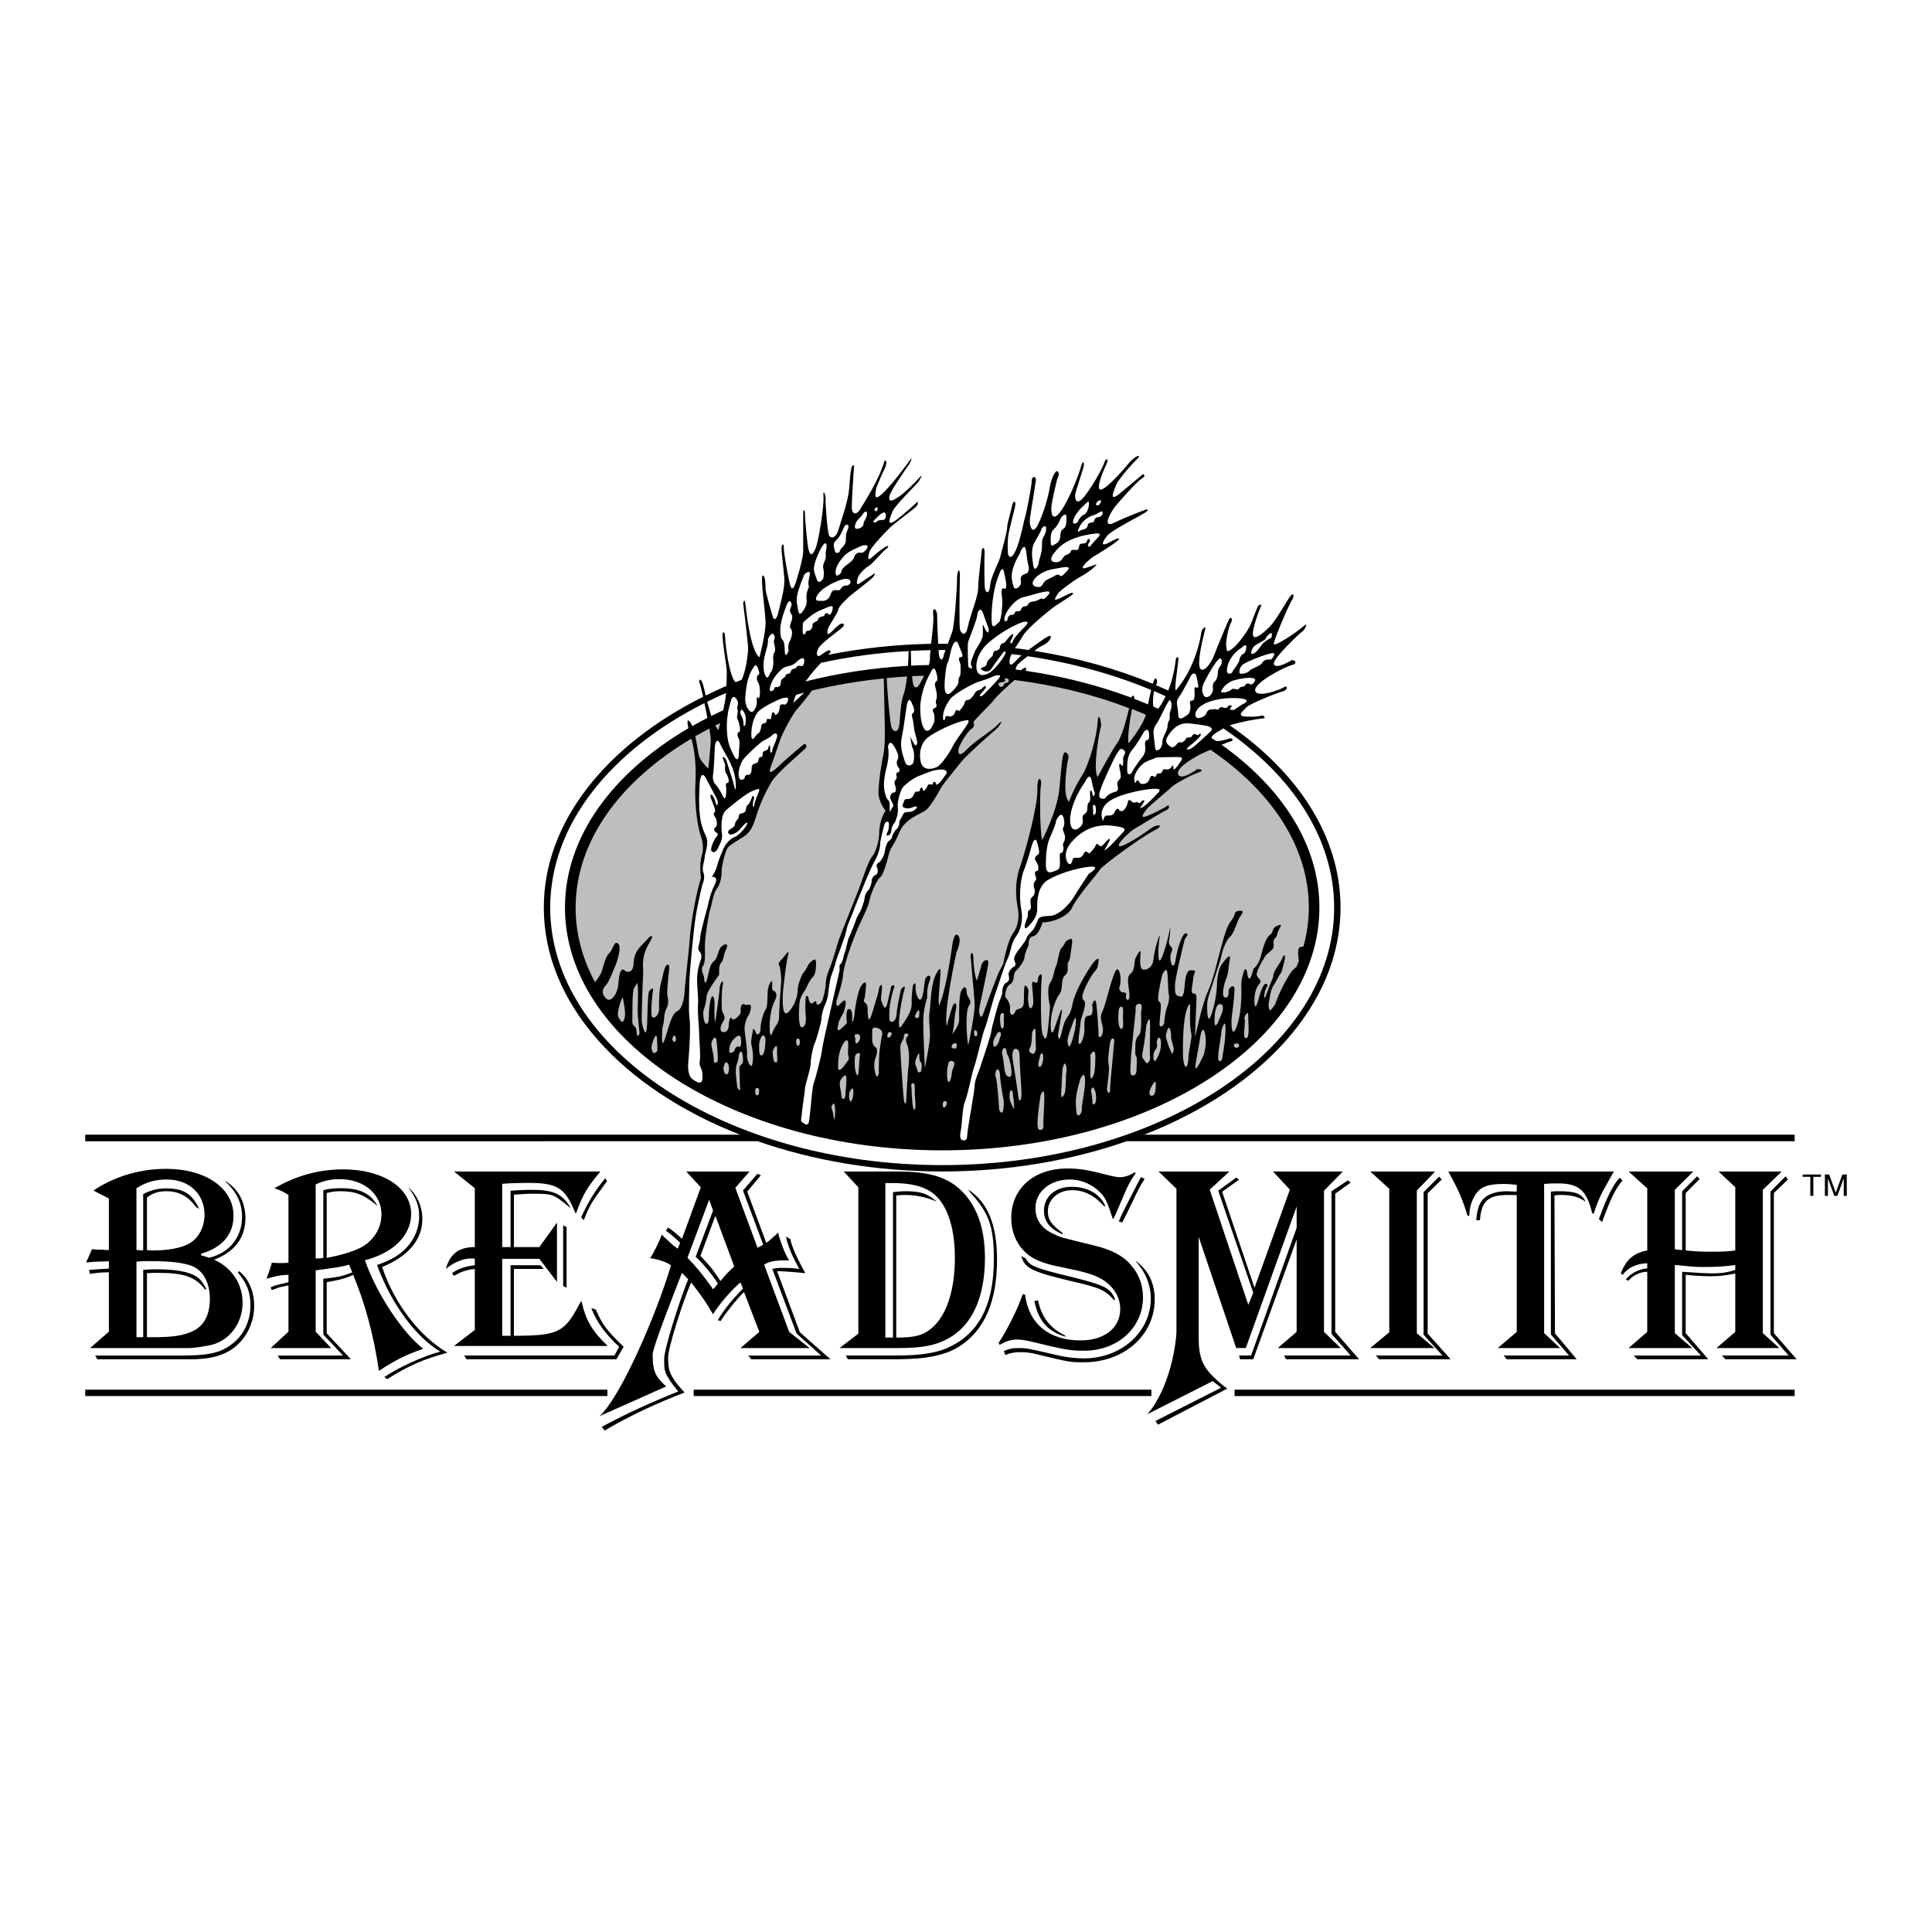 <?xml version="1.0" encoding="utf-8"?>
<!-- Generator: Adobe Illustrator 13.0.0, SVG Export Plug-In . SVG Version: 6.00 Build 14948)  -->
<!DOCTYPE svg PUBLIC "-//W3C//DTD SVG 1.0//EN" "http://www.w3.org/TR/2001/REC-SVG-20010904/DTD/svg10.dtd">
<svg version="1.0" id="Layer_1" xmlns="http://www.w3.org/2000/svg" xmlns:xlink="http://www.w3.org/1999/xlink" x="0px" y="0px"
	 width="192.756px" height="192.756px" viewBox="0 0 192.756 192.756" enable-background="new 0 0 192.756 192.756"
	 xml:space="preserve">
<g>
	<polygon fill-rule="evenodd" clip-rule="evenodd" fill="#FFFFFF" points="0,0 192.756,0 192.756,192.756 0,192.756 0,0 	"/>
	<polygon fill-rule="evenodd" clip-rule="evenodd" points="183.312,119.311 183.951,117.572 183.951,119.311 184.252,119.311 
		184.252,117.182 183.809,117.182 183.152,118.992 182.496,117.182 182.07,117.182 182.07,119.311 182.371,119.311 182.371,117.572 
		183.011,119.311 183.312,119.311 	"/>
	<polygon fill-rule="evenodd" clip-rule="evenodd" points="180.917,119.311 180.917,117.412 181.68,117.412 181.68,117.182 
		179.853,117.182 179.853,117.412 180.615,117.412 180.615,119.311 180.917,119.311 	"/>
	<path fill-rule="evenodd" clip-rule="evenodd" d="M8.504,113.209h65.335c-11.708-4.578-19.584-13.039-19.584-22.654
		c0-8.568,6.262-16.214,15.895-21.04c-0.159-0.692-0.283-1.224-0.336-1.312c-0.16-0.284,0.053-0.709,0.301,0.018
		c0.071,0.213,0.177,0.656,0.302,1.171c0.674-0.337,1.366-0.656,2.058-0.958c0.036-0.621,0.036-1.259,0.036-1.49
		c0-0.443-0.604-3.778-0.373-3.85c0.248-0.053,0.195,0.533,0.23,0.87c0.018,0.302,0.373,3.495,1.011,4.098
		c0.195-0.071,0.408-0.16,0.603-0.23c0.444-0.798,0.657-2.697,0.657-3.14c0-0.55-0.497-4.542-0.497-4.542s0.159-0.514,0.213,0.036
		c0.071,0.55,0.497,4.754,1.419,5.393c0,0,0.674-2.537,0.603-3.654c-0.053-1.1-0.55-4.506-0.266-4.506
		c0.266,0,0.266,1.046,0.266,1.348c0,0.301,0.674,2.679,0.781,2.892c0.089,0.213,0.336,0.177,0.514-0.621
		c0.177-0.798,0.639-2.359,0.585-3.247c-0.053-0.905-0.301-2.714-0.284-3.14c0.036-0.426,0.23-0.515,0.23,0.053
		c0,0.585,0.515,3.317,0.639,3.69s0.301,0.55,0.585-0.373c0.266-0.905,0.266-0.905,0.266-0.905s0.444-1.508,0.444-2.093
		c0-0.585,0-4.027,0-4.027s0.177-0.302,0.177,0.301c0,0.621,0.249,3.353,0.408,3.726c0.142,0.372,0.337,0.426,0.639-0.284
		c0.302-0.709,0.852-4.08,0.798-5.126c-0.071-1.047,0.249-0.124,0.213,0.213c-0.035,0.337,0.178,3.406,0.373,3.654
		c0.177,0.249,0.674,0.249,0.94-0.727c0.284-0.994,0.958-2.803,1.046-4.098c0.106-1.277,0.142-2.377,0.479-2.218
		c0,0-0.231,3.406-0.231,4.151c0,0.763,0.479,0.798,0.798,0.284c0.302-0.514,1.969-3.016,2.484-4.949c0,0,0.248,0.071,0.16,0.354
		c-0.071,0.284-0.071,0.284-0.071,0.284s-0.958,2.022-0.958,2.289c0,0.284-0.319,1.224,0.55,0.479
		c0.887-0.745,2.59-3.051,2.856-3.441c0.284-0.408,0.089,0.195-0.124,0.479c-0.195,0.266-1.845,2.644-1.934,3.123
		c-0.071,0.479,0.036,0.639,0.746,0.195c0.727-0.426,1.862-1.614,2.271-2.058c0.391-0.443,0.071,0.16-0.125,0.444
		c-0.195,0.266-2.341,2.359-2.572,2.927c-0.231,0.55-0.674,1.579,0.195,0.993c0.869-0.603,2.306-1.951,2.306-1.951
		s0.071,0.284-0.159,0.515c-0.249,0.248-2.111,1.632-2.501,1.987c-0.391,0.354-1.987,2.022-2.147,2.483
		c-0.142,0.479-0.301,1.118,0.32,0.514c0.639-0.585,1.224-0.976,1.437-1.064c0.195-0.071,0.106,0.195-0.124,0.32
		c-0.23,0.124-1.419,1.543-1.703,1.667c-0.284,0.125-0.994,0.834-1.064,1.1c-0.088,0.284-0.354,1.029,0.266,0.568
		c0.639-0.479,1.189-0.763,1.313-0.887c0.124-0.106,0.124,0.089-0.124,0.373c-0.23,0.266-2.129,1.703-2.377,1.934
		c-0.23,0.23-1.029,0.958-1.064,1.26c-0.035,0.319-0.869,1.543-0.993,1.827c-0.106,0.284-0.267,1.029,0.408,0.319
		c0.674-0.71,0.905-0.745,0.905-0.745s0.479,0,0.124,0.355c-0.355,0.354-2.111,1.543-2.431,2.128
		c-0.301,0.603-0.106,0.958,0.284,0.639c0.39-0.319,0.798-0.479,0.798-0.479l0.16,0.195c0,0-0.106,0.106-0.266,0.284
		c3.281-0.656,6.723-1.029,10.271-1.1c0.125-1.064,0.284-2.359,0.213-2.909c-0.124-0.869,0.39-0.585,0.39,0.089
		c0,0.479,0.054,1.845,0.106,2.82c0.142,0,0.267,0,0.408,0c0.177,0,0.373,0,0.55,0c0.16-0.443,0.319-0.869,0.444-1.206
		c0.23-0.674,0.479-4.311,0.479-5.269c0-0.94,0.337-1.259,0.284-0.107c-0.036,1.153-0.071,4.666,0,5.109
		c0.089,0.426,0.568,0.905,0.798-0.248c0.23-1.136,1.029-2.963,1.029-3.868c0-0.922,0.355-3.495,0.355-3.725
		c0-0.249,0.319-0.444,0.283,0.266c-0.035,0.728-0.035,3.052,0.036,3.53c0.089,0.479,0.443,0.604,0.515-0.319
		c0.088-0.905,0.833-2.182,0.993-2.768c0.159-0.603,0.709-2.572,0.709-3.016c0-0.426,0.479-1.969,0.515-2.253
		c0.036-0.284,0.443-0.639,0.249,0.284c-0.213,0.905-0.639,2.483-0.675,2.962c-0.053,0.479-0.053,1.419,0,1.667
		c0.036,0.231,0.302,0.674,0.78-0.39c0.479-1.082,0.764-2.821,0.923-3.3c0.142-0.479,0.656-3.086,0.656-3.601
		c0-0.514,0.479-0.514,0.408,0c-0.089,0.515-0.319,2.147-0.408,2.573c-0.07,0.443-0.194,1.188-0.194,1.507
		c0,0.319,0.248,1.579,0.922,0.071c0.674-1.49,1.029-3.122,1.1-3.637c0.089-0.515,0.479-1.667,0.763-1.455
		c0.267,0.195-0.053,0.78-0.053,0.78s-0.586,2.307-0.586,2.927c0,0.639,0.195,1.384,1.064,0.089c0.87-1.313,1.739-3.655,1.898-4.275
		c0.16-0.639,0.319-0.515,0.284-0.125c-0.036,0.391-0.869,2.608-0.869,3.016c0,0.39,0.159,1.1,1.028-0.053
		c0.869-1.136,1.774-2.838,1.898-3.282c0.124-0.426,0.479-0.391,0.23,0.124c-0.23,0.515-1.028,2.217-0.71,2.572
		c0.319,0.354,2.218-1.739,2.856-2.537c0.639-0.798,1.508-1.1,0.834-0.426c-0.674,0.657-1.898,2.094-2.058,2.573
		c-0.16,0.461-0.799,1.774,0.354,0.833c1.153-0.958,2.342-1.951,2.342-1.951s0.39,0.124-0.124,0.443
		c-0.515,0.319-2.342,2.377-2.732,2.892s-1.312,2.164,0.036,1.49c1.348-0.656,3.122-1.295,3.122-1.295s0.479-0.089-0.106,0.319
		c-0.604,0.391-3.247,1.703-3.726,2.253c-0.479,0.55-0.834,1.259,0.159,0.709c0.994-0.55,1.225-0.479,0.781-0.125
		c-0.426,0.373-2.094,1.401-2.359,1.543c-0.284,0.16-1.827,1.508-0.604,1.083c1.224-0.444,0.993-0.355,0.604,0.035
		c-0.408,0.391-1.118,0.798-1.473,0.993c-0.354,0.195-1.987,1.349-2.094,1.615c-0.124,0.284-0.763,0.958,0.515,0.284
		c1.26-0.674,1.136-0.354,0.834-0.124c-0.319,0.249-1.437,0.922-1.792,1.188c-0.354,0.284-2.536,1.987-3.016,2.821
		c-0.213,0.39-0.532,0.816-0.798,1.242c0.443,0.053,0.904,0.106,1.348,0.177c0.656-0.497,1.473-1.082,1.881-1.312
		c0.621-0.355,0.302,0.373-0.089,0.639c-0.39,0.284-0.674,0.319-0.993,0.603c-0.036,0.036-0.106,0.088-0.195,0.16
		c4.222,0.674,8.195,1.792,11.797,3.282c0.053-0.16,0.089-0.284,0.124-0.354c0.195-0.444,0.443,0.106,0.195,0.479c0,0,0,0,0,0.018
		c0.408,0.16,0.816,0.355,1.224,0.532c0.32-0.815,0.621-1.862,0.764-3.175c0,0,0.319-0.514,0.23,0.249
		c-0.071,0.745-0.355,2.483-0.267,2.927c0,0,2.005-2.022,2.608-5.978c0,0,0.514-0.763,0.319,0c-0.195,0.745-0.799,3.211-0.479,3.761
		c0.319,0.55,1.117-0.515,1.419-1.349c0.319-0.833,1.349-3.335,1.544-3.69c0,0,0.408,0,0.124,0.479
		c-0.267,0.479-0.55,1.934-0.479,2.377c0.089,0.443,0,0.674,0.604,0.23c0.586-0.426,1.614-1.863,1.862-2.484
		c0.23-0.638,0.71-1.792,0.71-1.792s0.515-0.39,0.23,0.195c-0.266,0.603-0.904,2.43-0.71,2.82c0.195,0.391,1.064-0.354,1.668-0.958
		c0.585-0.585,1.614-2.448,1.987-2.963c0.354-0.514,0.514-0.124,0.195,0.355c-0.32,0.479-1.863,4.08-1.793,4.364
		c0.09,0.266,2.147-1.083,2.856-1.703c0.71-0.639,0.231,0.266,0.036,0.39c-0.195,0.124-2.998,2.732-2.893,3.282
		c0.125,0.55,1.349-0.106,1.704-0.319c0.354-0.195,0.763,0.284,0.089,0.443c-0.675,0.16-3.762,1.739-3.655,2.537
		c0.125,0.781,2.431-0.035,2.856-0.319c0.443-0.284,0.391,0.284-0.071,0.39c-0.479,0.124-3.335,1.224-3.689,1.632
		c-0.354,0.391-1.029,0.87,0.071,0.905c1.117,0.036,1.561-0.124,1.561-0.124s0.55,0.284-0.089,0.319
		c-0.514,0.036-2.253,0.355-3.175,0.674c6.848,4.736,11.052,11.141,11.052,18.183c0,9.615-7.877,18.076-19.585,22.654h64.892v0.656
		h-66.647c-5.5,1.916-11.779,3.016-18.396,3.016c-6.635,0-12.915-1.1-18.414-3.016H8.504V113.209L8.504,113.209z"/>
	<polygon fill-rule="evenodd" clip-rule="evenodd" points="123.174,138.646 179.054,138.646 179.054,139.285 123.174,139.285 
		123.174,138.646 	"/>
	<polygon fill-rule="evenodd" clip-rule="evenodd" points="69.209,138.646 114.872,138.646 114.872,139.285 69.209,139.285 
		69.209,138.646 	"/>
	<polygon fill-rule="evenodd" clip-rule="evenodd" points="8.504,138.646 60.605,138.646 60.605,139.285 8.504,139.285 
		8.504,138.646 	"/>
	<polygon fill-rule="evenodd" clip-rule="evenodd" points="178.38,117.68 178.149,117.359 176.642,118.885 176.642,133.166 
		178.451,135.24 171.799,135.24 172.136,135.613 179.249,135.613 176.979,133.006 176.979,119.027 178.38,117.68 	"/>
	<path fill-rule="evenodd" clip-rule="evenodd" d="M162.485,116.881l1.862,1.686v6.191c-1.348,0.248-2.11,0.922-2.643,2.287
		l0.195,0.143c0.496-0.691,1.348-1.117,2.447-1.154v0.516c-0.815,0.053-1.685,0.496-2.146,1.117l0.284,0.107
		c0.372-0.498,1.153-0.889,1.862-0.889v5.998l-1.862,1.613h6.351l-1.738-1.49v-6.795l0.302,0.02
		c1.792,0.176,1.792,0.176,2.714,0.176c1.153,0,2.058-0.053,3.016-0.195v0.48c-0.709,0.248-1.348,0.354-2.271,0.354
		c-0.567,0-1.49-0.053-3.033-0.16v6.316l1.88,2.039H163l0.354,0.373h7.078l-2.253-2.607v-5.818c1.047,0.105,1.774,0.143,2.555,0.143
		c0.852,0,1.579-0.09,2.395-0.285v5.838l-1.88,1.613h6.279l-1.649-1.49v-14.299l1.881-1.826h-6.298l1.667,1.561v6.316
		c-0.763,0.105-1.401,0.123-2.412,0.123c-0.923,0-1.1,0-2.537-0.123v-5.73l1.401-1.402l-0.266-0.266l-1.49,1.49v5.871
		c-0.337-0.035-0.479-0.035-0.728-0.088v-5.926l1.845-1.826H162.485L162.485,116.881z"/>
	<path fill-rule="evenodd" clip-rule="evenodd" d="M154.732,133.148l1.811,2.092h-6.528l0.302,0.373h6.989l-2.165-2.59
		l-0.053-13.748c0.23-0.053,0.372-0.053,0.656-0.053c1.029,0,1.686,0.16,2.466,0.674c-0.426-0.816-0.993-1.047-2.731-1.047
		c-0.195,0-0.391,0-0.746,0.035V133.148L154.732,133.148z"/>
	<path fill-rule="evenodd" clip-rule="evenodd" d="M161.599,117.502c-0.621,0.621-1.312,2.004-2.076,4.133l0.32,0.283
		c0.869-2.359,1.276-3.229,2.039-4.15L161.599,117.502L161.599,117.502z"/>
	<path fill-rule="evenodd" clip-rule="evenodd" d="M161.013,116.881h-16.516c1.1,2.021,1.42,2.768,1.916,4.416h0.178
		c0.018-0.762,0.195-1.348,0.479-1.879c0.497-0.959,1.26-1.295,2.945-1.295c0.443,0,0.815,0.035,1.312,0.088v0.674h-0.143
		l-0.833-0.035c-1.242,0-2.129,0.373-2.555,1.012c-0.284,0.426-0.426,0.922-0.515,1.879h0.373c0.142-1.896,0.815-2.518,2.785-2.518
		c0.248,0,0.496,0,0.887,0.018v13.643l-1.898,1.613h6.227l-1.597-1.49v-14.883c0.586-0.055,0.923-0.055,1.401-0.055
		c2.04,0,2.839,0.676,3.389,2.945l0.142,0.107c0.284-0.889,0.621-1.703,0.923-2.271L161.013,116.881L161.013,116.881z"/>
	<polygon fill-rule="evenodd" clip-rule="evenodd" points="143.841,117.68 143.575,117.395 142.031,118.938 142.031,133.166 
		143.912,135.24 137.26,135.24 137.597,135.613 144.728,135.613 142.439,133.059 142.439,119.045 143.841,117.68 	"/>
	<polygon fill-rule="evenodd" clip-rule="evenodd" points="136.709,116.881 138.607,118.602 138.607,132.918 136.709,134.496 
		143.113,134.496 141.357,133.023 141.357,118.779 143.185,116.881 136.709,116.881 	"/>
	<polygon fill-rule="evenodd" clip-rule="evenodd" points="134.758,117.98 134.475,117.768 132.843,118.85 132.843,133.076 
		134.758,135.24 128.123,135.24 128.301,135.613 135.592,135.613 133.215,132.883 133.215,119.098 134.758,117.98 	"/>
	<path fill-rule="evenodd" clip-rule="evenodd" d="M118.473,120.145l0.763,2.182v10.963v1.012c0,1.65,0.888,2.52,1.597,3.406
		c-1.33-0.318-2.359-1.846-2.359-4.861V120.145L118.473,120.145z"/>
	<path fill-rule="evenodd" clip-rule="evenodd" d="M133.978,116.881h-6.972l1.686,1.809l-3.53,9.793l-3.229-9.58l1.686-1.205
		l-0.283-0.213l-1.792,1.312l3.494,10.182l-0.496,1.207l-3.85-11.496l1.969-1.809h-7.078l1.792,1.721v14.174
		c0,1.17-0.639,5.748-2.909,8.32l6.528-3.301l0.834,0.658l-6.547,3.316l0.249,0.373c2.306-1.207,4.612-2.395,6.918-3.602
		c-0.426-0.283-0.922-0.709-1.472-1.26c-0.923-0.922-1.384-1.828-1.384-3.762v-10.111l3.743,11.088h0.958l5.073-14.121v2.129
		l-4.542,12.736h-1.206l0.106,0.373h1.312l4.329-11.957v9.227l-1.881,1.613h6.28l-1.668-1.613v-14.086L133.978,116.881
		L133.978,116.881z"/>
	<path fill-rule="evenodd" clip-rule="evenodd" d="M101.886,125.307c0.355,1.242,1.065,1.578,5.163,2.555
		c2.714,0.621,3.246,0.869,4.098,1.863l0.106-0.072c-0.426-1.117-0.976-1.4-4.062-2.182c-3.956-0.957-4.435-1.152-4.86-1.916
		L101.886,125.307L101.886,125.307z"/>
	<path fill-rule="evenodd" clip-rule="evenodd" d="M103.199,129.795c0.39,1.969,1.312,3.033,3.087,3.566v-0.107
		c-1.508-0.727-2.378-1.826-2.715-3.512L103.199,129.795L103.199,129.795z"/>
	<path fill-rule="evenodd" clip-rule="evenodd" d="M113.328,125.875c0.958,1.01,1.49,2.359,1.49,3.672
		c0,3.336-2.944,5.979-6.67,5.979c-0.869,0-1.757-0.107-2.59-0.303c-3.141-0.727-3.141-0.727-3.992-0.727
		c-0.531,0-0.922,0.07-1.419,0.301l0.16,0.391c0.443-0.195,0.922-0.283,1.454-0.283c0.568,0,1.101,0.053,1.614,0.195
		c3.389,0.816,3.389,0.816,4.772,0.816c4.009,0,7.061-2.715,7.061-6.281c0-1.596-0.639-2.926-1.881-3.812V125.875L113.328,125.875z"
		/>
	<path fill-rule="evenodd" clip-rule="evenodd" d="M110.277,120.322c-0.532-1.225-1.792-1.916-3.371-1.916
		c-1.597,0-2.749,0.977-2.749,2.377c0,1.082,0.585,1.809,1.827,2.359l0.053-0.105c-1.188-0.906-1.49-1.35-1.49-2.184
		c0-1.205,1.047-2.109,2.413-2.109c1.188,0,2.199,0.496,3.229,1.631L110.277,120.322L110.277,120.322z"/>
	<path fill-rule="evenodd" clip-rule="evenodd" d="M113.843,117.43c-0.195,0.338-0.585,1.119-1.011,1.934
		c-0.621,1.207-0.905,1.758-1.207,2.502l0.337,0.107c0.054-0.09,0.249-0.445,1.153-2.324c0.302-0.674,0.604-1.277,1.082-2.023
		L113.843,117.43L113.843,117.43z"/>
	<path fill-rule="evenodd" clip-rule="evenodd" d="M113.187,116.969c-0.532,0.338-1.012,0.479-1.473,0.479
		c-0.337,0-0.709-0.088-1.472-0.283c-1.562-0.408-2.555-0.586-3.726-0.586c-3.371,0-5.624,1.988-5.624,4.949
		c0,1.225,0.408,2.324,1.153,3.158c0.763,0.852,1.827,1.348,3.761,1.721c2.466,0.498,3.265,0.729,4.134,1.225
		c1.117,0.656,1.827,1.773,1.827,2.963c0,1.898-1.579,3.139-3.956,3.139c-3.158,0-5.181-1.666-5.535-4.559l-0.248-0.053
		c-0.319,1.1-1.526,3.566-2.395,4.861l0.105,0.193c0.621-0.354,1.136-0.531,1.722-0.531c0.425,0,0.976,0.088,1.596,0.248
		c3.141,0.764,3.708,0.869,5.109,0.869c3.335,0,5.872-2.287,5.872-5.322c0-1.205-0.391-2.305-1.188-3.209
		c-0.78-0.941-1.934-1.545-3.761-1.988c-3.246-0.779-3.246-0.779-4.062-1.17c-1.118-0.533-1.721-1.385-1.721-2.537
		c0-1.65,1.473-2.855,3.424-2.855c0.993,0,1.951,0.354,2.731,1.01c0.728,0.621,0.958,1.012,1.49,2.715l0.089,0.248
		c0.124-0.16,0.461-0.922,1.171-2.607c0.302-0.746,0.639-1.365,1.117-2.023L113.187,116.969L113.187,116.969z"/>
	<path fill-rule="evenodd" clip-rule="evenodd" d="M84.59,135.613h4.825c3.034,0,4.95-0.391,6.369-1.33
		c2.465-1.596,3.69-4.488,3.69-8.639c0-3.441-0.94-5.73-2.874-6.955l0.124,0.195c1.951,2.129,2.431,3.441,2.431,6.76
		c0,4.664-1.561,7.557-4.79,8.904c-1.171,0.479-2.697,0.691-4.95,0.691h-5.02L84.59,135.613L84.59,135.613z"/>
	<path fill-rule="evenodd" clip-rule="evenodd" d="M84.182,116.881l1.455,1.578v14.6l-1.88,1.438h5.836
		c2.697,0,4.063-0.32,5.482-1.242c2.075-1.4,3.193-4.08,3.193-7.752c0-3.104-0.887-5.465-2.661-6.99
		c-1.348-1.152-3.158-1.631-6.014-1.631H84.182L84.182,116.881z"/>
	<path fill-rule="evenodd" clip-rule="evenodd" d="M78.417,123.373c0.231,1.047,0.567,1.846,1.331,3.229
		c-0.71-0.088-1.082-0.105-1.667-0.105c-0.497,0-0.639,0.018-1.029,0.105l2.43,6.457l2.448,2.182h-7.273l0.284,0.373h7.912
		l-3.051-2.695l-2.271-6.086h0.301c0.337,0,1.774,0.107,2.52,0.195c-0.781-1.383-1.349-2.643-1.508-3.406L78.417,123.373
		L78.417,123.373z"/>
	<path fill-rule="evenodd" clip-rule="evenodd" d="M74.78,116.881h-6.315l1.454,1.578l-1.88,5.145
		c-0.319-0.336-1.064-0.939-1.383-1.135l-0.213,0.318c0.337,0.25,0.532,0.408,0.674,0.533c0.266,0.213,0.497,0.443,0.745,0.674
		l-0.248,0.586c-0.284-0.195-0.532-0.391-0.763-0.621l-0.604-0.551c-0.071-0.088-0.142-0.141-0.23-0.23
		c-0.142,0.498-0.852,1.934-1.153,2.359c0.71,0.055,1.845,0.443,2.076,0.729c-1.402,4.719-4.967,13.092-7.131,15.025l6.652-2.963
		c-0.923-0.904-1.349-1.277-1.349-3.176c0-0.727,2.271-6.475,2.927-8.16l0.621,0.639c-0.815,1.969-2.395,6.936-2.395,7.93
		c0,1.152-0.089,1.438,1.401,3.264c-2.608,1.047-5.162,2.199-7.628,3.531c0.106,0.123,0.195,0.248,0.284,0.371
		c2.519-1.49,5.198-2.73,7.983-3.795c-1.721-1.811-1.596-2.432-1.649-3.424c-0.054-0.959,1.579-5.961,2.306-7.559
		c1.153,1.51,1.312,1.74,2.182,3.176c0.55-0.957,1.952-2.555,2.732-3.176l0.249,0.621c-1.153,1.172-1.845,2.041-2.519,3.141
		l0.301,0.088c0.337-0.602,1.632-2.252,2.324-2.891l1.526,3.975l-1.881,1.613h6.901l-2.04-1.613l-2.501-6.707
		c0.426-0.283,1.029-0.426,1.898-0.426h0.603c-0.373-0.531-0.94-1.986-1.1-2.768c-0.106,0.107-0.106,0.107-0.976,0.869l-0.213,0.143
		l-1.898-5.109l1.366-1.631l-0.354-0.143l-1.437,1.668l2.022,5.41l-0.567,0.301l-2.217-5.979L74.78,116.881L74.78,116.881z"/>
	<path fill-rule="evenodd" clip-rule="evenodd" d="M62.22,134.371c-1.649-1.596-2.146-2.234-2.767-3.707l-0.461-0.16
		c0.532,1.402,1.419,2.607,2.786,3.867l-0.479,0.869h-14.99l0.23,0.373h14.955L62.22,134.371L62.22,134.371z"/>
	<polygon fill-rule="evenodd" clip-rule="evenodd" points="56.526,122.416 56.188,122.256 56.188,128.305 56.526,128.482 
		56.526,122.416 	"/>
	<path fill-rule="evenodd" clip-rule="evenodd" d="M60.375,117.555c-1.064,1.33-1.685,2.342-2.395,3.902l0.266,0.283
		c0.532-1.4,0.78-1.826,2.324-3.902L60.375,117.555L60.375,117.555z"/>
	<path fill-rule="evenodd" clip-rule="evenodd" d="M45.296,116.881l2.076,1.668v5.871c-1.597,0-2.484,0.691-2.892,2.182
		c0.746-0.639,1.721-1.047,2.555-1.047c0.071,0,0.195,0,0.337,0.037v0.639c-1.011,0.123-1.703,0.371-2.271,0.797l0.195,0.266
		c0.674-0.408,1.242-0.602,2.076-0.691v6.086l-2.076,1.596h15.327c-1.561-1.508-2.218-2.607-2.607-4.506l-0.195,0.301
		c-1.508,2.875-2.129,3.176-6.546,3.193v-6.67h2.98l-0.337-0.371h-2.98v7.041h-0.833v-7.68h3.708l1.756,2.305v-5.924l-1.756,2.447
		h-2.537v-5.232l0.284-0.018c1.188-0.072,1.188-0.072,1.579-0.072c1.952,0,2.076,0.035,3.53,1.225l0.284,0.213
		c-0.852-1.438-1.721-1.828-3.956-1.828c-0.709,0-1.26,0.037-2.058,0.09v5.623h-0.833v-6.314c0.976-0.072,1.703-0.09,2.554-0.09
		c2.838,0,3.619,0.443,4.577,2.607l0.213,0.479c0.709-1.932,1.1-2.607,2.448-4.221H45.296L45.296,116.881z"/>
	<path fill-rule="evenodd" clip-rule="evenodd" d="M38.626,137.602c2.111-1.35,3.708-2.023,6.014-2.645
		c-2.821-1.648-5.34-4.967-6.511-8.551c2.607-1.064,4.009-2.73,4.009-4.771c0-1.242-0.514-2.412-1.402-3.193
		c0.834,1.17,1.083,1.898,1.083,2.91c0,1.49-0.728,2.855-2.04,3.814c-0.532,0.371-1.064,0.656-2.165,1.045
		c1.402,3.814,3.796,7.133,6.315,8.641c-1.792,0.479-4.062,1.525-5.588,2.537L38.626,137.602L38.626,137.602z"/>
	<path fill-rule="evenodd" clip-rule="evenodd" d="M28.78,125.98c-0.23,0.035-0.426,0.035-0.709,0.035c-0.248,0-0.479,0-0.958-0.035
		l-0.018,0.107c-0.053,0.213-0.124,0.426-0.195,0.621c-0.089,0.283-0.178,0.514-0.266,0.727l-0.018,0.143
		c1.153-0.338,1.401-0.355,2.164-0.391v0.727l-0.088,0.035c-0.337,0.09-0.674,0.16-0.976,0.232c-0.284,0.07-0.408,0.123-0.709,0.248
		l0.106,0.283c0.426-0.143,0.709-0.266,0.816-0.283c0.177-0.035,0.337-0.09,0.851-0.195v4.629l-1.773,1.633h6.031l-1.543-1.633
		v-6.119c2.306-0.32,2.537-0.338,3.335-0.568l0.071,0.178l0.16,0.391l0.088,0.195c-0.869,0.354-1.401,0.496-2.892,0.639v5.57
		l1.969,2.092h-6.51l0.213,0.373h7.078l-2.413-2.59v-5.109c1.312-0.213,1.969-0.391,2.643-0.727c1.207,2.928,2.022,5.924,2.572,9.58
		c1.686-1.102,2.643-1.58,4.417-2.201c-2.075-1.596-4.666-5.516-5.818-8.834c2.856-0.727,4.612-2.502,4.612-4.611
		c0-2.609-2.821-4.453-6.794-4.453c-2.395,0-4.666,0.621-6.848,1.881c0.674,0.248,0.816,0.301,1.401,0.674V125.98L28.78,125.98z"/>
	<path fill-rule="evenodd" clip-rule="evenodd" d="M23.725,126.957c0.905,1.047,1.26,1.969,1.26,3.264
		c0,1.934-0.958,3.529-2.644,4.381c-0.922,0.48-2.093,0.639-4.204,0.639H9.498l0.212,0.373h9.332c1.88,0,3.193-0.336,4.257-1.117
		c1.295-0.959,2.058-2.537,2.058-4.223c0-1.453-0.568-2.713-1.49-3.441L23.725,126.957L23.725,126.957z"/>
	<path fill-rule="evenodd" clip-rule="evenodd" d="M10.863,119.576v5.145c-0.142,0-0.195,0-0.639-0.035
		c-0.284,0-0.532,0-1.046-0.053l-0.586,1.33c0.852-0.088,0.905-0.088,2.271-0.123v0.727c-0.497,0.035-1.597,0.088-1.987,0.143
		l0.106,0.389c0.816-0.141,1.277-0.158,1.88-0.158v5.924l-1.88,1.633h9.81c0.532,0,1.739-0.178,2.377-0.338
		c1.792-0.479,3.034-2.199,3.034-4.168c0-1.898-1.046-3.494-2.838-4.311c2.076-0.799,3.122-2.199,3.122-4.188
		c0-1.26-0.514-2.447-1.348-3.174c-0.177-0.16-0.284-0.213-0.621-0.498v0.072c1.118,1.082,1.632,2.145,1.632,3.512
		c0,2.021-1.259,3.602-3.282,4.08c-0.373-0.125-0.532-0.178-0.798-0.23v-0.178c2.111-0.604,3.229-1.934,3.229-3.779
		c0-2.748-2.767-4.682-6.723-4.682c-2.59,0-5.145,0.744-7.256,2.164L10.863,119.576L10.863,119.576z"/>
	<path fill-rule="evenodd" clip-rule="evenodd" fill="#BCBEC0" d="M71.356,72.389c0.106,0.195,0.213,0.355,0.319,0.443
		c0,0,0.071-0.284,0.177-0.692C71.675,72.229,71.516,72.3,71.356,72.389L71.356,72.389z"/>
	<path fill-rule="evenodd" clip-rule="evenodd" fill="#FFFFFF" d="M70.558,70.012c0.125,0.461,0.266,0.958,0.408,1.419
		c0.39-0.195,0.781-0.39,1.188-0.567c0.106-0.497,0.195-0.958,0.23-1.189c0.018-0.142,0.036-0.337,0.053-0.532
		C71.799,69.409,71.179,69.71,70.558,70.012L70.558,70.012z"/>
	<path fill-rule="evenodd" clip-rule="evenodd" fill="#BCBEC0" d="M69.369,73.454c0.178,0.816,0.284,1.685,0.373,1.987
		c0.16,0.532,0.923,1.242,0.923,1.242s0.248-2.129,0.248-2.856c0-0.195-0.053-0.603-0.142-1.135
		C70.292,72.939,69.831,73.188,69.369,73.454L69.369,73.454z"/>
	<path fill-rule="evenodd" clip-rule="evenodd" fill="#BCBEC0" d="M59.364,97.988c0.266-0.32,0.567-0.746,0.674-1.083
		c0.213-0.674,0.373-1.472,0.745-1.809c0.355-0.337,0.461-1.047,0.709-1.029c0.23,0.035,0.391,0.248,0.302,0.833
		s-0.302,1.295-0.461,1.597c-0.16,0.319-0.532,1.456-0.922,1.844c-0.408,0.408-0.284,0.889-0.089,1.1
		c0.178,0.23,0.426,0.533,0.852,0.072s0.532-1.225,0.55-1.686c0.036-0.461,0.195-1.384,0.586-1.011
		c0.408,0.355,0.869,0.018,0.887-0.497c0.036-0.532,0.036-1.224,0.78-1.969c0.728-0.745,0.728-0.798,0.728-0.798
		s0.621-0.479,0.249,0.213c-0.373,0.709-0.373,0.585-0.585,1.171c-0.213,0.585-0.249,1.17-0.213,1.685
		c0.036,0.533,0,0.763-0.036,1.455c-0.018,0.674-0.124,3.424-0.088,3.832c0.035,0.408,0.461,2.094,0.532,0.248
		c0.053-1.846,0.089-3.141,0.213-3.281c0.125-0.16,0.461-0.461,0.373,0c-0.106,0.461-0.23,2.182-0.124,2.52
		c0.088,0.336,0.727,0,0.727-0.711c0-0.709,0-1.969,0.195-2.607c0.178-0.656,0.337-1.667,0.568-1.792
		c0.249-0.124,0.284,0.035,0.23,0.585c-0.071,0.55-0.23,2.218-0.16,2.466c0.053,0.23,0.178,0.799-0.089,1.277
		c-0.283,0.496-0.212,1.242-0.319,1.578c-0.088,0.338-0.088,0.338-0.088,0.338s-0.178,2.359,0.213,1.225
		c0.408-1.137,0.656-2.592,1.26-2.857c0.621-0.283,0.745-1.791,0.745-2.057c0-0.285,0.461-4.365,0.497-4.985
		c0.018-0.585,0.355-3.69,1.136-6.28c0,0-0.213-1.225,0.089-2.271c0.301-1.046-0.16-1.969-0.213-2.235
		c-0.071-0.284-0.585-2.218-0.426-5.127c0.106-2.288-0.266-3.725-0.425-4.24C61.865,77.924,57.43,83.92,57.43,90.555
		C57.43,93.163,58.104,95.646,59.364,97.988L59.364,97.988z"/>
	<path fill-rule="evenodd" clip-rule="evenodd" fill="#BCBEC0" d="M120.762,74.802c-0.586,0.249-1.118,0.497-1.26,0.585
		c-0.354,0.195-2.271,1.26-1.951,1.898c0.319,0.638,1.897-0.55,1.897-0.55s0.923,0.036,0.16,0.319
		c-0.745,0.266-2.413,1.135-2.803,1.543c-0.391,0.39-2.146,1.774-2.466,2.218c-0.302,0.425-0.816,1.064,0.603,0.39
		c1.42-0.674,1.614-0.87,1.614-0.87s0.284,0.284-0.23,0.515c-0.514,0.23-2.803,1.667-3.122,1.827s-1.862,1.543-1.543,1.739
		c0.301,0.195,2.448-1.224,3.122-1.739s1.543-0.408,0.354,0.195c-1.188,0.585-5.145,3.477-5.393,3.885
		c-0.23,0.391-2.324,2.768-2.732,3.708c-0.39,0.958-1.969,1.562-2.997,1.562c0,0-0.355,1.259-0.923,1.383
		c-0.55,0.089-0.462,0.887-0.462,0.887s-0.407,0.833-0.407,1.188c0,0.354-0.55,1.118-0.87,1.384c-0.318,0.284-0.07,1.028-0.55,1.313
		c-0.479,0.266-0.515,1.027-0.515,1.295c0,0,0.551,0.514,0.479,1.152c-0.089,0.639,0.319,0.834,0.515,0.318
		c0.195-0.514,0.834-0.035,0.869-0.992c0.035-0.941-0.035-1.863,0.23-1.578c0.284,0.283,0.248,0.549,0.195,0.992
		c-0.035,0.426,0.053,1.455,0.319,1.189c0.284-0.285,0.195-0.639,0.159-1.312c-0.035-0.676-0.23-1.508,0.125-1.26
		c0.354,0.23,0.39-0.213,0.39-0.408s0.479-0.781,0.355,0.123c-0.106,0.906-0.106,4.986,0.089,5.465
		c0.194,0.479,0.39,0.904,0.55-0.551c0.159-1.473,0.194-2.217,0.194-2.217s-0.39-1.668,0-2.307c0.408-0.621,0.355-1.135,0.604-1.703
		c0.23-0.55,0.266-1.543,0.585-1.863c0.32-0.302,0.249-0.55,0.55-0.709c0.32-0.16,0.568-0.373,0.444,0.443
		c-0.124,0.834-0.16,1.508-0.355,1.739c-0.195,0.23,0.16,0.904-0.318,1.312c-0.479,0.39-0.16,1.349-0.551,1.862
		c-0.408,0.516-0.674,1.455-0.798,2.059c-0.124,0.586-0.195,2.838,0.354,1.188c0.55-1.666,0.799-2.182,0.639-1.24
		c-0.159,0.957-0.354,2.074-0.354,2.074s0.07,1.137,0.426-0.479c0.354-1.633,0.728-1.029,1.028-2.625
		c0.319-1.58,1.952-4.027,2.218-4.276c0.284-0.23,0.443-0.39,0.373,0.089c-0.089,0.479-0.089,0.479-0.089,0.479
		s-0.036,0.23-0.319,0.514c-0.267,0.266-1.579,2.483-1.101,2.803c0.479,0.318-0.283,1.826-0.283,2.217s-0.354,2.182-0.124,2.182
		c0.248,0,0.514-0.869,0.514-1.471c0-0.586-0.106-1.35,0.444-1.35c0.55,0,0.319-1.064,0.319-1.064s0.318-1.027,0.426-0.035
		c0.124,0.994,0.213,2.607,0.213,2.893c0,0.266,0,0.266,0,0.266s0.301,0.318,0.425-0.426c0.125-0.746-0.425-1.225-0.07-1.986
		c0.354-0.746,0.709-2.377,0.94-3.053c0.248-0.674,0.514-1.738,0.798-0.939c0.266,0.781-0.035,1.615-0.035,1.615
		s0.07,0.406,0.426,0.406c0.354,0,0.283,0.16,0.248,0.426c-0.054,0.285,0.391,0.639,0.354-0.193
		c-0.053-0.834-0.354-1.74,0.106-2.094c0.479-0.355,0.355-1.278,0.479-1.508c0.124-0.231,0.603-1.277,0.514-0.391
		c-0.07,0.87-0.07,1.544,0.408,1.49c0.462-0.035,0.869-0.426,0.905-1.135c0.035-0.709,0.745-3.033,0.585-2.022
		c-0.159,1.029-0.23,3.246,0.319,1.738s0.763-2.909,0.763-2.909s0,0.674-0.124,1.401c-0.124,0.763,0.55,0.515,0.231,1.188
		c-0.32,0.674,0.194,2.111,0.407,0.833c0.195-1.259,0.71-2.838,1.064-2.714c0.355,0.125-0.089,0.373-0.16,0.656
		c-0.07,0.284-0.957,3.85-0.957,4.523c0,0.656,0,0.977,0.319,1.064c0.319,0.07,0.407,0.23,0.567-0.355
		c0.142-0.602,0.035-2.27,0.745-2.216c0.71,0.035,0.23,0.195,0.195,0.781c-0.036,0.604-0.319,1.543,0,1.543s0.319,0.213,0.319,0.604
		s-0.16,3.281-0.124,3.725c0,0,0.674-3.246,1.277-4.559c0.585-1.312,0.993-3.282,1.188-3.921c0.194-0.638,0.55-2.395,1.1-3.068
		c0.55-0.675,0.195-0.958,0.834-1.029c0.639-0.088,0.194,0.391,0,0.709c-0.195,0.32-0.55,1.579-0.905,1.863
		c-0.354,0.266-0.798,1.366-0.869,1.88c-0.089,0.514-1.312,4.009-1.401,4.523c-0.071,0.516-0.071,2.84,0.443,1.225
		c0.515-1.633,0.515-2.928,0.515-3.141c0-0.193,0.124-1.259,0.479-1.738c0.355-0.479,0.94-1.224,0.781-0.426
		c-0.143,0.781-0.106,1.348-0.355,1.898c-0.23,0.551-0.514,1.773-0.106,1.863c0.391,0.07,0.355-0.479,0.355-0.709
		c0-0.25,0.585-0.729,0.585-0.125c0,0.586-0.195,2.217-0.266,2.697c-0.089,0.461-0.054,2.572,0.514,0.939
		c0.551-1.615,0.426-3.762,0.426-4.15c0-0.408,0.408-2.378,0.604-1.029c0.195,1.348,0.621-0.515,0.621-0.515
		s0.479-0.284,0.728-1.225c0.23-0.958,0.55-1.916,0.904-2.128c0.354-0.23,0.23-0.709,0.639-0.869c0.39-0.16,0.621-0.319,0.319,0.23
		c-0.319,0.568-0.16,0.709-0.479,1.011c-0.319,0.319,0.159,0.763-0.355,1.188c-0.515,0.443-0.515,0.443-0.515,0.443
		s-0.993,1.508-0.922,1.969c0.089,0.48,0.674,0.443,0.195,0.994c-0.462,0.568-0.426,1.543-0.426,1.738c0,0.213,0.07,0.957,0.39-0.23
		c0.319-1.189,0.604-1.738,0.834-1.578c0.23,0.158-0.124,0.354-0.195,0.832c-0.089,0.463-0.124,1.029,0.284-0.123
		c0.391-1.152,0.55-1.189,0.585-1.633c0.035-0.425,0.745-1.224,0.905-1.703c0.159-0.461,0.354-0.23,0.159,0.444
		c-0.195,0.674-0.159,0.869-0.391,1.188c-0.23,0.318-0.354,0.674-0.674,1.152c-0.319,0.48-0.39,1.385-0.479,1.811
		c-0.035,0.248,0.035,0.604,0.178,0.674c0.159-0.195,0.318-0.391,0.461-0.604c0.408-1.189,1.348-3.068,1.898-3.548
		c0.105-0.088,0.177-0.16,0.248-0.213c0.089-0.195,0.16-0.39,0.23-0.603c-0.07-0.426-0.159-1.153,0.071-1.331
		c0.142-0.071,0.266-0.089,0.39-0.089c0.338-1.242,0.532-2.554,0.532-3.885C130.589,84.488,126.847,78.935,120.762,74.802
		L120.762,74.802z"/>
	<path fill-rule="evenodd" clip-rule="evenodd" fill="#FFFFFF" d="M122.057,72.673c-0.497,0.302-1.188,0.639-1.188,0.958
		c0.159,0.106,0.319,0.195,0.461,0.302c0.461,0.036,1.136-0.195,1.33-0.249c0.284-0.088,0.479,0.195,0.124,0.284
		c-0.124,0.018-0.479,0.159-0.904,0.337c6.049,4.311,9.757,10.005,9.757,16.25c0,13.322-16.906,24.215-37.626,24.215
		c-20.738,0-37.644-10.893-37.644-24.215c0-7.078,4.754-13.447,12.311-17.899c-0.106-0.515-0.16-1.011,0.142-0.657
		c0.089,0.107,0.177,0.267,0.248,0.444c0.497-0.284,0.994-0.55,1.508-0.816c-0.089-0.497-0.195-0.994-0.302-1.473
		c-9.331,4.701-15.38,12.099-15.38,20.401c0,14.139,17.58,25.688,39.116,25.688s39.099-11.549,39.099-25.688
		C133.108,83.619,128.887,77.321,122.057,72.673L122.057,72.673z"/>
	<path fill-rule="evenodd" clip-rule="evenodd" fill="#FFFFFF" d="M115.138,68.948c-0.089,0.461-0.142,1.082-0.071,1.543
		c0.16,0.071,0.32,0.159,0.479,0.23c0.195-0.266,0.479-0.674,0.745-1.26C115.918,69.285,115.528,69.125,115.138,68.948
		L115.138,68.948z"/>
	<path fill-rule="evenodd" clip-rule="evenodd" fill="#BCBEC0" d="M112.938,70.739c-0.23,1.135-0.479,2.91-0.338,3.424
		c0,0,1.401-1.703,1.722-2.856C113.86,71.112,113.399,70.917,112.938,70.739L112.938,70.739z"/>
	<path fill-rule="evenodd" clip-rule="evenodd" fill="#BCBEC0" d="M101.229,67.848c-0.745,0.621-1.756,1.579-2.004,1.916
		c-0.355,0.479-1.987,2.022-2.111,2.289c0,0,0.248,0.408-0.195,0.674c-0.426,0.284-1.153,1.508-1.26,1.916
		c-0.106,0.39-0.071,1.064,0.781,0.142c0.87-0.905,2.465-1.81,3.14-2.519c0.674-0.728,0.106,0.266-0.16,0.461
		c-0.283,0.213-3.015,2.625-3.565,3.335c-0.533,0.709-1.721,2.093-1.916,2.448c-0.213,0.355-1.047,1.952-1.597,2.342
		s-2.058,0.833-2.608,2.182c-0.55,1.349-0.905,1.508-1.064,2.218c-0.16,0.71-0.568,2.093-0.833,2.253
		c-0.284,0.16-0.922,1.508-1.083,2.306c-0.142,0.78-0.78,1.845-1.383,3.317c-0.585,1.455-1.224,3.388-1.259,4.133
		c-0.036,0.764-0.639,2.537-0.639,2.537s-0.195,0.994,0.39,0.32c0.603-0.676,0.567-0.072,0.443,0.406
		c-0.124,0.463-0.124,0.463-0.124,0.463s-0.55,0.922-0.55,1.188c0,0.283-0.426,1.277,0.869-0.105c0,0-0.195-1.402,0.195-1.402
		c0.408,0,0.319,0.799,0.319,1.189c0,0.408,0.249-0.426,0.249-0.746c0-0.318,0.302-2.182,0.621-2.695
		c0.32-0.516,0.568-0.516,0.515-0.072c-0.036,0.426-0.071,1.1-0.195,1.42c-0.125,0.318,0.354,0.195,0.354,0.834
		s0.053,1.826,0.444,0.514c0.39-1.312,0.674-2.146,0.674-2.377s0.354-0.869,0.319-0.123c-0.053,0.762-0.16,0.992-0.053,1.275
		c0.124,0.268,0.354,1.189,0.603,0.16c0.231-1.029,0.39-1.666,0.39-1.666s0.443-0.285,0.249,0.23
		c-0.213,0.514-0.444,1.756-0.444,2.182c0,0.443-0.124,1.277,0.284,1.152c0.39-0.123,0.426-0.549,0.461-1.117
		c0.053-0.551,0.408-2.129,0.408-2.129s0.549-0.674,0.319,0.125c-0.248,0.779-0.568,2.803-0.514,3.404
		c0.035,0.586,0.195,0.195,0.55-0.318c0.355-0.514,0.745-1.189,0.709-1.828c-0.036-0.639,0.124-1.773,0.124-1.773
		s0.32-0.566,0.266,0.195c-0.035,0.746,0.444,1.773,0.674,0.904c0.248-0.869,0.16-1.543,0.355-1.861
		c0.213-0.32,0.603-0.285,0.372,0.318c-0.248,0.586-0.248,1.152-0.248,1.42c0,0.283,0,0.283,0,0.283s-0.39,1.029-0.39,2.342
		c0,1.295,0.159,4.275,0.159,4.666c0,0,0.515-2.537,0.515-3.246c0-0.711-0.16-1.74-0.036-2.414c0.107-0.674,0.107-2.695,0.621-3.689
		c0.515-0.993,0.479-0.479,0.443,0.195c-0.035,0.674-0.248,2.465-0.124,2.891c0,0,0.604-0.939,1.313-5.942
		c0,0,0.16-1.472,0.585-1.046c0.426,0.426-0.159,1.685-0.159,1.685s-1.295,5.872-0.976,7.362c0,0,0.391-1.455,0.586-1.969
		c0.195-0.516,0.514-0.355,0.319,0.391c-0.195,0.762-0.124,2.342-0.514,2.572c0,0,0.852-0.941,0.852-1.615s-0.036-2.307,0.195-2.855
		c0.249-0.551,0.55-0.514,0.55,0.07c0,0.604,0.639,0.799,0.249,1.348c-0.408,0.568-0.249,3.176-0.089,3.975
		c0,0,0.71-3.176,0.639-4.24c-0.071-1.082-0.354-4.009-0.39-4.559c-0.053-0.55,0.266-0.585,0.266,0.124s0.16,1.935,0.354,2.218
		c0,0,0.408-1.313,0.479-1.632c0.088-0.319,0.763-0.781,0.639,0.036c-0.125,0.833-0.675,3.3-0.799,3.921
		c-0.106,0.639-0.106,0.639-0.106,0.639s0.071,1.473,0.549-0.035c0,0,1.225-3.406,1.544-4.01c0.319-0.585,0.319-0.585,0.319-0.585
		s0.39-2.253,0.993-3.069c0.586-0.834,0.586-1.827,0.461-2.466c-0.106-0.621-0.426-2.289,0.213-4.116
		c0.621-1.81,1.774-6.138,1.739-7.717c-0.036-1.579,0.479-1.153,0.354-0.479c-0.124,0.674-0.124,4.47,0.124,5.499
		c0,0,1.455-2.803,1.703-4.985c0.23-2.182,0.266-3.991,0.656-3.761c0.408,0.23,0.248,0.55,0.159,1.029
		c-0.07,0.479-0.514,3.282,0.16,3.885c0,0,0.515-1.419,1.277-2.572c0.745-1.153,1.508-4.009,1.579-5.357
		c0.089-1.331,0.443,0.213,0.319,0.479c-0.125,0.284-0.834,4.204-0.319,4.985c0,0,1.384-2.608,1.986-3.442
		c0.426-0.585,0.905-2.324,1.153-3.424C109.178,69.32,105.328,68.362,101.229,67.848L101.229,67.848z"/>
	<path fill-rule="evenodd" clip-rule="evenodd" fill="#FFFFFF" d="M102.525,65.471c-0.462,0.355-0.923,0.727-1.047,0.922
		c-0.089,0.124-0.143,0.284-0.143,0.408c0.16,0.018,0.338,0.035,0.515,0.071c0.035-0.036,0.071-0.053,0.106-0.089
		c0.443-0.319,0.497-0.106,0.373,0.142c3.743,0.55,7.291,1.472,10.537,2.679c0.089-0.266,0.354-0.266,0.302,0.124
		c0.461,0.178,0.922,0.355,1.365,0.55c0.106-0.497,0.214-1.011,0.319-1.437C111.129,67.28,106.96,66.127,102.525,65.471
		L102.525,65.471z"/>
	<path fill-rule="evenodd" clip-rule="evenodd" fill="#FFFFFF" d="M100.928,65.258c-0.124,0.266-0.213,0.514-0.213,0.745
		c0,0.78,0.675-0.16,1.047-0.479c0.036-0.036,0.089-0.089,0.16-0.142C101.585,65.346,101.248,65.293,100.928,65.258L100.928,65.258z
		"/>
	<path fill-rule="evenodd" clip-rule="evenodd" fill="#FFFFFF" d="M93.638,64.867c0,0.107,0.018,0.195,0.018,0.266
		c0.035,0.621,0.319,0.94,0.479,0.355c0.036-0.177,0.106-0.39,0.195-0.639c-0.106,0-0.213,0-0.319,0
		C93.886,64.85,93.761,64.85,93.638,64.867L93.638,64.867z"/>
	<path fill-rule="evenodd" clip-rule="evenodd" fill="#BCBEC0" d="M90.994,67.458c0.036,0.426,0.089,0.78,0.16,0.922
		c0.195,0.39,0.443,0.195,0.709-0.319c0.089-0.16,0.213-0.39,0.337-0.639C91.792,67.422,91.385,67.44,90.994,67.458L90.994,67.458z"
		/>
	<path fill-rule="evenodd" clip-rule="evenodd" fill="#FFFFFF" d="M90.87,64.938c0,0.089,0.018,0.177,0.018,0.302
		c0,0.284,0,0.709,0.018,1.17c0.585-0.035,1.171-0.053,1.756-0.053c0.088-0.266,0.125-0.497,0.125-0.674
		c-0.018-0.142,0-0.443,0.053-0.816C92.165,64.885,91.509,64.903,90.87,64.938L90.87,64.938z"/>
	<path fill-rule="evenodd" clip-rule="evenodd" fill="#BCBEC0" d="M88.475,67.653c0.018,0.976,0.319,4.666,0.497,5.002
		c0.213,0.355,0.728,0.639,0.798-0.763c0.089-1.384,0.16-2.005,0.443-2.803c0.106-0.337,0.213-0.94,0.284-1.596
		C89.806,67.529,89.131,67.582,88.475,67.653L88.475,67.653z"/>
	<path fill-rule="evenodd" clip-rule="evenodd" fill="#BCBEC0" d="M81.006,68.894c-0.479,0.675-1.312,1.686-1.579,1.97
		c-0.302,0.372-1.331,2.146-1.614,3.016s-0.905,2.608-0.905,2.608s-0.514,1.153,0.674,0.053c1.171-1.117,2.679-2.341,2.679-2.341
		s0.408,0.16,0.053,0.514c-0.372,0.355-2.821,2.413-3.335,3.282s-1.1,2.058-1.472,3.246c-0.355,1.189-0.621,1.667-1.029,2.022
		c-0.391,0.355-1.65,0.958-1.898,1.348c-0.23,0.39-0.585,1.738-0.585,2.377s-0.195,1.349-0.514,1.739
		c-0.319,0.408-0.515,1.738-0.639,2.058c-0.125,0.319-0.515,2.696-0.515,3.548c0,0.869,0.071,1.667-0.195,2.058
		c-0.284,0.408,0.125,0.869,0.125,1.242c0,0.355,0.142,0.674,0.301,0.035c0.16-0.639,0.284-1.507,0.639-1.738
		c0.355-0.249,0.391-0.798,0.603-1.242c0.195-0.426,0.71-0.585,0.745-0.39c0.036,0.195-0.035,0.23-0.195,0.639
		c-0.16,0.39-0.16,0.869-0.39,1.1c-0.249,0.249-0.213,0.763-0.213,1.224c0,0-1.135,1.508-1.224,2.023
		c-0.071,0.514-0.124,0.992-0.266,1.312c-0.16,0.318-0.089,1.064,0.035,1.348c0.107,0.283,0.426,0.355,0.426-0.391
		c0-0.762,0.089-1.631,0.249-2.021c0.16-0.408,0.319,0.16,0.319,0.514c0,0.355-0.053,1.615,0.071,1.934c0,0,0.443-2.963,0.443-3.406
		c0-0.426,0.461-1.1,0.302-0.266c-0.142,0.816-0.106,2.164-0.071,2.484c0.036,0.318,0.479,0.604,0.124,1.117s-0.355,1.029,0,1.064
		s0.55-0.283,0.55-0.674s0.16-0.959,0.284-0.711c0.106,0.232,0.354,0.107,0.585-0.123c0.23-0.23,0.354-0.32,0.319-0.674
		c-0.035-0.355,0.16-0.746,0.355-0.586s0.71-0.16,0.674,0.266c-0.036,0.443-0.16,0.764-0.32,0.959
		c-0.159,0.195-0.319,0.834-0.319,1.188c0,0.355,0.319,2.289,0.248,2.645c-0.088,0.371,0.426,1.631,0.55,0.797
		s-0.036-1.508-0.124-1.898c-0.071-0.389,0.16-1.188,0.16-1.383s0.16-0.125,0.284,0.23c0.106,0.355,0.479,0.195,0.479-0.355
		c0-0.549,0.23-1.543,0.515-1.934c0.266-0.408,0.106-1.666,0.266-2.217c0.16-0.568,0.444-0.834,0.391-0.318
		c-0.036,0.514-0.036,0.584,0.213,0.709c0.23,0.123,0.266,0.514,0.071,0.869s-0.355,0.869-0.391,1.117
		c-0.035,0.23-0.16,0.709-0.16,1.49c0,0.799,0.071,1.242,0.32,0.568c0.23-0.674,0.621-0.764,0.621-1.473s0.16-2.893,0.213-3.566
		c0.036-0.674-0.16-1.543-0.16-1.543s-0.284-0.16,0.16-0.585c0.426-0.443,0.816-1.118,0.71-0.603
		c-0.125,0.514-0.195,1.064-0.249,1.384c-0.036,0.319-0.302,2.271-0.302,2.785s-0.088,2.412,0.656,1.543
		c0.763-0.887,0.834-1.863,0.834-2.182s0.319-1.384,0.639-1.739c0.319-0.354,0.355-0.763,0.709-1.029
		c0.355-0.284,0.479-0.319,0.479,0.231c0,0.55-0.071,1.099-0.319,1.312c-0.23,0.195-0.55,0.834-0.674,1.137
		c-0.107,0.318-0.586,0.602-0.674,1.596c-0.071,0.977-0.071,2.289,0.248,2.289s0.461-0.48,0.391-1.189
		c-0.071-0.709-0.035-1.455,0-1.738c0.036-0.283,0.23-0.283,0.284,0.035c0.036,0.32,0.231,0.674,0.461,0.443
		c0.248-0.248,0.319-0.195,0.319,0.035s0.32,0.195,0.515-0.123c0.195-0.32,0.408-1.348,0.408-1.703s0.107-0.994,0.391-1.614
		c0.284-0.639,0.71-2.218,0.905-2.821c0.195-0.567,1.756-4.417,2.022-5.127c0.284-0.709,0.87-2.696,1.349-3.282
		c0.479-0.603,0.674-1.827,0.674-2.217c0-0.408,0.071-1.473,0.639-2.306c0,0-0.709-0.869-0.709-1.774c0-0.923,0.266-2.821,0.46-3.69
		c0.195-0.87,0.195-1.898,0.16-3.53c-0.018-1.207-0.071-3.123-0.089-4.205C85.708,67.937,83.295,68.344,81.006,68.894L81.006,68.894
		z"/>
	<path fill-rule="evenodd" clip-rule="evenodd" fill="#FFFFFF" d="M79.428,69.32c-0.124,0.249-0.213,0.515-0.266,0.799
		c0,0,0.497-0.461,1.064-1.012C79.96,69.178,79.694,69.249,79.428,69.32L79.428,69.32z"/>
	<path fill-rule="evenodd" clip-rule="evenodd" fill="#FFFFFF" d="M81.911,66.127c-0.532,0.568-1.082,1.224-1.206,1.419
		c-0.071,0.107-0.195,0.266-0.354,0.444c3.21-0.816,6.652-1.348,10.235-1.561c0.036-0.497,0.053-0.94,0.053-1.188
		c0-0.107,0.018-0.213,0.018-0.284C87.624,65.116,84.696,65.524,81.911,66.127L81.911,66.127z"/>
	<path fill-rule="evenodd" clip-rule="evenodd" fill="#BCBEC0" d="M61.848,101.713c0,0-0.249-0.178-0.195-0.691
		c0.071-0.516,0.284-1.189,0.373-1.33c0.089-0.16,0.089-0.303,0.177,0.176c0.089,0.48,0.16,0.941,0.16,1.332
		C62.362,101.588,62.149,102.316,61.848,101.713L61.848,101.713z"/>
	<path fill-rule="evenodd" clip-rule="evenodd" fill="#BCBEC0" d="M63.533,103.221c0,0,0-0.639-0.177-0.781
		c-0.177-0.158-0.302-0.213-0.266-0.762c0.018-0.551-0.036-2.785,0.177-3.105c0.213-0.336,0.213-0.336,0.213-0.336
		s0.089-0.391,0.142,0.123c0.071,0.516,0,2.111,0,2.555c0,0.461,0.16,1.828,0.177,2.059
		C63.834,103.221,63.622,103.486,63.533,103.221L63.533,103.221z"/>
	<path fill-rule="evenodd" clip-rule="evenodd" fill="#BCBEC0" d="M65.253,103.611c0,0,0.284-0.691,0.302,0.123
		c0.036,0.816,0.036,1.084,0.036,1.084s-0.302,0.426-0.461,0.158C64.987,104.693,64.899,104.48,65.253,103.611L65.253,103.611z"/>
	<path fill-rule="evenodd" clip-rule="evenodd" fill="#BCBEC0" d="M67.063,103.699c0,0,0.159-0.691,0.336-0.23
		c0.178,0.443-0.177,0.498-0.177,0.498L67.063,103.699L67.063,103.699z"/>
	<path fill-rule="evenodd" clip-rule="evenodd" fill="#FFFFFF" d="M69.209,107.744c0,0-0.692-0.23-0.532-1.809
		c0.142-1.562,0.231-3.709,0.106-4.471c-0.106-0.746,0-2.928,0-3.602c0-0.656,0.426-5.197,0.621-6.386
		c0.177-1.171,0.656-3.176,0.656-3.176s0.337-0.727,0.125-1.206s0.124-1.26,0.124-1.597c0-0.337,0.479-1.33,0.106-2.111
		c-0.355-0.798-0.834-1.614-0.603-5.322c0,0,0.106-1.401,0.639-0.373c0.549,1.029,1.1,2.04,1.153,2.217
		c0.053,0.178-0.053,0.692-0.177,0.267c-0.124-0.426-0.124-0.426-0.124-0.426l-0.213-0.391c0,0-0.354-0.302-0.16,0.302
		c0.213,0.603,0.55,1.206,0.373,1.366c-0.178,0.142-0.071,0.337,0.088,0.567c0.16,0.248,0.177,0.816,0.036,0.905
		c-0.16,0.088-0.284,0.337-0.036,0.514c0.248,0.178,0.248,0.178,0.248,0.178s-0.035,0.16-0.195,0.337
		c-0.142,0.178-0.656,1.153-0.444,1.401c0.213,0.23,0.515,0,0.657-0.373c0.16-0.354,0.461-0.78,0.373-1.366
		c-0.088-0.568-0.125-1.934,0.426-2.377c0.532-0.461,2.075-1.721,2.625-1.898c0.532-0.195,0.816-0.373,0.603,0.142
		c-0.213,0.515-0.426,1.064-0.426,1.277s-0.177,0.231-0.142-0.124c0.018-0.373,0.142-0.603,0.142-0.603s-0.124-0.337-0.213-0.125
		c-0.088,0.213-0.213,0.657-0.426,0.816c-0.212,0.142-0.177,0.426-0.23,0.603C74.319,81.082,74,81.153,74,81.153
		s-0.284,0-0.284,0.266c0,0.266-0.231,0.443-0.231,0.443s-0.124,0.124-0.16,0.373c-0.036,0.248-0.177,0.301-0.355,0.426
		c-0.195,0.124-0.195,0.124-0.195,0.124s-0.302,0.266,0,0.443c0.301,0.178,0.94-0.301,1.153-0.603
		c0.213-0.302,0.781-0.816,0.603-0.39c-0.177,0.426-0.94,1.206-1.206,1.26c-0.266,0.071-0.852,0.497-1.153,1.188
		c-0.301,0.691-0.567,1.419-0.621,1.685c-0.071,0.284-0.319,0.887-0.55,1.1c0,0,0.728-0.071,0.337,0.727
		c-0.408,0.781-0.639,1.774-0.674,1.987c-0.036,0.213-0.781,2.75-0.816,3.424c-0.035,0.692-0.355,0.994-0.053,1.331
		s0.178,0.727,0.053,1.029c-0.124,0.301-0.301,1.064-0.301,1.755c0,0.693,0.159,1.971,0.088,2.59
		c-0.053,0.639,0.125,2.359,0.125,2.91s0.159,2.199,0.053,2.662c-0.089,0.443,0.213,0.744,0.248,1.117
		C70.097,107.354,70.274,108.543,69.209,107.744L69.209,107.744z"/>
	<path fill-rule="evenodd" clip-rule="evenodd" fill="#BCBEC0" d="M71.604,105.883c0,0-0.426,0.443-0.39-0.178
		c0.018-0.639-0.391-1.49-0.178-1.846c0.195-0.373,0.391-0.514,0.444-0.07C71.551,104.25,71.64,105.457,71.604,105.883
		L71.604,105.883z"/>
	<path fill-rule="evenodd" clip-rule="evenodd" fill="#BCBEC0" d="M72.172,106.574c0,0,0.125-0.764,0.373-0.551
		c0.231,0.213,0.213,0.639,0.142,0.939C72.633,107.266,72.243,107.389,72.172,106.574L72.172,106.574z"/>
	<path fill-rule="evenodd" clip-rule="evenodd" fill="#BCBEC0" d="M73.236,104.889c0,0-0.514,0.391-0.479-0.07
		c0.018-0.445,0.107-0.816,0.515-1.207c0.39-0.391,0.621-0.391,0.656,0.053c0.036,0.461,0.036,0.799-0.212,0.764
		C73.485,104.393,73.378,104.463,73.236,104.889L73.236,104.889z"/>
	<path fill-rule="evenodd" clip-rule="evenodd" fill="#BCBEC0" d="M73.716,105.244c0,0,0.248-0.764,0.372,0
		c0.107,0.762,0.018,0.85-0.195,1.027c-0.212,0.178-0.106,0.479-0.106,0.904s0.053,1.332,0.053,1.51
		c0,0.176-0.266,0.035-0.301-0.391c-0.035-0.426-0.249-1.562-0.035-2.111C73.716,105.633,73.716,105.244,73.716,105.244
		L73.716,105.244z"/>
	<path fill-rule="evenodd" clip-rule="evenodd" fill="#BCBEC0" d="M75.738,104.125c0,0,0.16-0.852,0.426-0.816
		c0.266,0.037,0.213,0.693,0.177,0.977c-0.018,0.266-0.088,1.012-0.39,1.012S75.773,104.373,75.738,104.125L75.738,104.125z"/>
	<path fill-rule="evenodd" clip-rule="evenodd" fill="#BCBEC0" d="M77.104,105.207c0,0-0.089-0.266,0.124-0.621
		c0.213-0.371,0.337-0.283,0.302,0.232c-0.036,0.514,0.124,1.152-0.089,1.188C77.228,106.023,77.139,105.723,77.104,105.207
		L77.104,105.207z"/>
	<path fill-rule="evenodd" clip-rule="evenodd" fill="#BCBEC0" d="M75.348,108.934c0,0-0.036-0.461,0.213-0.391
		c0.249,0.053,0.16,0.355,0.16,0.531C75.72,109.27,75.383,109.5,75.348,108.934L75.348,108.934z"/>
	<path fill-rule="evenodd" clip-rule="evenodd" fill="#BCBEC0" d="M79.428,104.037c0,0,0-0.479,0.177-0.426
		c0.195,0.053,0.195,0.178,0.195,0.426S79.552,104.586,79.428,104.037L79.428,104.037z"/>
	<path fill-rule="evenodd" clip-rule="evenodd" fill="#FFFFFF" d="M72.456,75.813c-0.054-0.106-0.514-0.603-0.284,0
		c0.249,0.603,0.16,0.461,0.16,0.816c0,0.373,0.053,0.426,0.213,0.692c0.142,0.284,0.266,0.798,0.018,0.798
		c-0.231,0-0.106,0.301-0.106,0.568c0,0.284,0.018,1.49-0.373,0.674c-0.391-0.816-0.816-1.242-0.816-1.242s-0.213-0.337-0.125-0.852
		s0.178-2.608,0.178-2.785s0.195-1.064,0.55-0.213c0.373,0.852,1.419,2.111,1.525,3.779c0.089,1.667-0.248-0.053-0.248-0.053
		l-0.337-1.029C72.811,76.966,72.598,76.221,72.456,75.813L72.456,75.813z"/>
	<path fill-rule="evenodd" clip-rule="evenodd" fill="#FFFFFF" d="M74.301,77.64c0,0-0.426,0.443-0.585-0.124
		c-0.142-0.585,0.212-1.402,0.408-1.703c0.177-0.302,1.686-1.721,1.987-1.88c0.302-0.142,0.798-0.426,0.922-0.568
		c0.106-0.16,0.621-0.408,0.479,0.213c-0.16,0.603-0.461,1.047-0.461,1.295c0,0.249-0.231,0.337-0.213-0.053
		c0.035-0.408-0.089-0.674-0.178-0.213c-0.088,0.444-0.568,0.125-0.568,0.639c0,0.515-0.372,0.053-0.425,0.604
		c-0.071,0.532-0.674,0.088-0.674,0.816c0,0.727-0.354,0.639-0.354,0.639S74.266,77.268,74.301,77.64L74.301,77.64z"/>
	<path fill-rule="evenodd" clip-rule="evenodd" fill="#FFFFFF" d="M72.935,69.87c0,0,0.177-0.656,0.55-0.125
		c0.354,0.55-0.036,0.71,0.089,1.012c0.124,0.301-0.16,0.727,0.035,1.064c0.178,0.319,0.319,1.206,0.142,1.206
		s-0.248,0.337-0.053,0.639c0.177,0.302,0.018,1.029,0.018,1.579c0,0.532-0.213,0.728-0.479,0.178
		c-0.266-0.55-0.603-1.118-0.692-2.182C72.456,72.176,72.544,71.112,72.935,69.87L72.935,69.87z"/>
	<path fill-rule="evenodd" clip-rule="evenodd" fill="#FFFFFF" d="M73.875,71.236c0,0-0.036-0.78,0.302-0.266
		c0.337,0.514,0.213,0.94,0.213,1.17c0,0.249-0.213,0.497-0.213,0.071S74,71.449,73.875,71.236L73.875,71.236z"/>
	<path fill-rule="evenodd" clip-rule="evenodd" fill="#FFFFFF" d="M75.33,73.507c0,0-0.372,0.639-0.372-0.231
		c0-0.887,0.284-1.951,0.816-2.395c0.55-0.461,1.951-1.136,2.306-1.224c0.373-0.088,0.674-0.125,0.514,0.301
		c-0.142,0.426-0.39,0.337-0.39,0.337s-0.426-0.177-0.426,0.337s-0.426,0.852-0.479,0.603c-0.071-0.248-0.302-0.301-0.337,0.266
		c-0.036,0.585-0.426-0.088-0.479,0.408c-0.071,0.479-0.497,0.018-0.55,0.639c-0.053,0.603-0.391,0.692-0.391,0.692L75.33,73.507
		L75.33,73.507z"/>
	<path fill-rule="evenodd" clip-rule="evenodd" fill="#FFFFFF" d="M75.152,66.624c0,0,0.213-0.514,0.426-0.053
		c0.195,0.461,0.231,0.692,0.089,0.763c-0.16,0.053-0.249,0.443,0,0.816c0.23,0.355,0.177,1.667,0,1.49
		c-0.195-0.195-0.16,0-0.16,0.443c0,0.461-0.337,1.029-0.568,0.94c-0.249-0.088-0.639-0.639-0.585-1.419
		C74.425,68.806,74.514,67.546,75.152,66.624L75.152,66.624z"/>
	<path fill-rule="evenodd" clip-rule="evenodd" fill="#FFFFFF" d="M77.228,68.788c0,0-0.568,0.532-0.39-0.249
		c0.195-0.781,0.638-1.277,1.1-1.721c0.443-0.461,0.994-0.249,1.455-0.709c0.443-0.443,0.852-0.604,0.852-0.23
		c0,0.354-0.106,0.638-0.337,0.567c-0.249-0.053-0.373-0.036-0.461,0.16c-0.088,0.177-0.443,0.018-0.55,0.39
		c-0.088,0.355-0.443,0.124-0.515,0.391c-0.053,0.284-0.479,0.284-0.479,0.674s-0.178,0.479-0.337,0.479
		C77.423,68.54,77.264,68.486,77.228,68.788L77.228,68.788z"/>
	<path fill-rule="evenodd" clip-rule="evenodd" fill="#FFFFFF" d="M76.625,63.75c0,0,0.337-0.781,0.585-0.426
		c0.23,0.373-0.089,0.497,0.018,0.852c0.124,0.373,0.106,0.763,0.106,0.763s-0.249,0.39-0.195,0.816
		c0.071,0.426-0.053,1.153-0.213,1.277c-0.142,0.106-0.266,0.869-0.532,0.426c-0.284-0.461-0.249-1.348-0.125-1.916
		C76.395,64.956,76.66,64.335,76.625,63.75L76.625,63.75z"/>
	<path fill-rule="evenodd" clip-rule="evenodd" fill="#FFFFFF" d="M78.683,64.903c0,0-0.355,0.994-0.39,0
		c-0.018-0.993-0.178-0.993-0.302-1.153c-0.124-0.142-0.177-0.905-0.124-1.277c0.071-0.355,0.16-0.869,0.302-1.242
		c0.159-0.355,0.461-1.597,0.727-1.171c0.284,0.426-0.319,0.656,0.036,1.171c0.373,0.514-0.337,1.153-0.036,1.49
		c0.319,0.337-0.053,1.153-0.053,1.153S78.541,64.335,78.683,64.903L78.683,64.903z"/>
	<path fill-rule="evenodd" clip-rule="evenodd" fill="#FFFFFF" d="M80.386,63.147c0,0-0.337,0.514-0.302-0.373
		c0.036-0.87-0.053-0.568,0.515-1.083c0.585-0.515,1.1-0.763,1.366-0.852c0.266-0.088,1.083-0.55,1.118-0.266
		c0.036,0.266-0.213,0.905-0.39,0.728s-0.373-0.177-0.426,0.053c-0.053,0.249-0.55,0.071-0.639,0.426
		c-0.089,0.373-0.55,0.16-0.567,0.639c-0.036,0.479-0.391,0.515-0.391,0.515S80.386,62.898,80.386,63.147L80.386,63.147z"/>
	<path fill-rule="evenodd" clip-rule="evenodd" fill="#FFFFFF" d="M80.262,57.292c0,0,0.709-0.656,0.496,0.213
		c-0.213,0.887-0.035,1.011-0.035,1.011s-0.337,0.621-0.249,1.242c0.089,0.603-0.266,1.047-0.266,1.047s-0.461,0.922-0.585,0.035
		C79.517,59.971,79.179,59.847,80.262,57.292L80.262,57.292z"/>
	<path fill-rule="evenodd" clip-rule="evenodd" fill="#FFFFFF" d="M81.911,59.936c0,0-0.851,0.178-0.337-0.603
		c0.514-0.798,2.146-1.525,2.732-1.579c0.568-0.053,0.692,0.355,0.408,0.568c-0.266,0.213-0.532-0.054-0.816,0.408
		c-0.267,0.443-0.745-0.249-1.029,0.568C82.603,60.113,81.911,59.936,81.911,59.936L81.911,59.936z"/>
	<path fill-rule="evenodd" clip-rule="evenodd" fill="#FFFFFF" d="M82.142,57.701c0,0-0.443,0.745-0.656,0.088
		c-0.213-0.674-0.461-0.922-0.089-1.916c0.355-0.994,0.87-1.916,1.029-1.615c0.142,0.32-0.106,0.763-0.035,1.189
		c0.053,0.426-0.373,0.798-0.249,1.277C82.266,57.204,82.142,57.701,82.142,57.701L82.142,57.701z"/>
	<path fill-rule="evenodd" clip-rule="evenodd" fill="#FFFFFF" d="M83.934,57.115c0,0-0.55,0.674-0.567,0.053
		c-0.036-0.603,0.408-1.207,0.833-1.686c0.426-0.497,1.579-0.94,1.792-1.029c0.213-0.088,0.816-0.16,0.461,0.337
		c-0.373,0.479-0.55,0.354-0.55,0.354s-0.514-0.124-0.691,0.461C85.034,56.175,83.88,56.547,83.934,57.115L83.934,57.115z"/>
	<path fill-rule="evenodd" clip-rule="evenodd" fill="#FFFFFF" d="M83.774,55.057c0,0-0.408,0.302-0.479-0.089
		c-0.053-0.39-0.302-0.709,0.16-1.1c0.444-0.39,0.692-1.206,0.816-1.384c0.125-0.195,0.515-0.248,0.337,0.267
		c-0.195,0.514-0.213,0.479-0.213,1.117S83.756,54.72,83.774,55.057L83.774,55.057z"/>
	<path fill-rule="evenodd" clip-rule="evenodd" fill="#FFFFFF" d="M85.85,52.663c0,0-0.639,0.337-0.55-0.213
		c0.089-0.55,0.657-0.905,0.763-1.118c0.089-0.213,0.443-0.497,0.443-0.071s-0.354,0.727-0.354,1.011
		C86.151,52.539,85.85,52.663,85.85,52.663L85.85,52.663z"/>
	<path fill-rule="evenodd" clip-rule="evenodd" fill="#FFFFFF" d="M87.446,52.077c0,0-0.603,0.195-0.142-0.266
		c0.443-0.461,0.905-0.852,1.029-0.604c0.124,0.249,0.018,0.674-0.249,0.674C87.818,51.882,87.606,51.882,87.446,52.077
		L87.446,52.077z"/>
	<path fill-rule="evenodd" clip-rule="evenodd" fill="#FFFFFF" d="M87.481,50.995c0,0-0.39,0-0.177-0.267
		C87.517,50.445,87.659,50.747,87.481,50.995L87.481,50.995z"/>
	<path fill-rule="evenodd" clip-rule="evenodd" fill="#FFFFFF" d="M109.639,50.392c0,0-0.443,0.125-0.248-0.213
		c0.177-0.354,0.496-0.23,0.496-0.23S109.816,50.197,109.639,50.392L109.639,50.392z"/>
	<path fill-rule="evenodd" clip-rule="evenodd" fill="#FFFFFF" d="M107.527,52.095c0,0-0.567,0.408-0.461-0.124
		c0.089-0.532,0.745-1.277,1.011-1.49c0.284-0.213,0.586-0.745,0.568-0.177c-0.036,0.55-0.284,0.976-0.497,1.046
		C107.936,51.403,107.581,51.846,107.527,52.095L107.527,52.095z"/>
	<path fill-rule="evenodd" clip-rule="evenodd" fill="#FFFFFF" d="M107.864,52.875c0,0-0.585,0.515-0.177-0.284
		c0.39-0.816,1.135-1.117,1.472-1.206c0.355-0.106,0.852-0.568,0.852-0.249c0,0.302-0.248,0.461-0.479,0.461
		c-0.213,0-0.373,0.248-0.391,0.426c-0.035,0.195-0.603,0-0.621,0.408C108.485,52.84,107.864,52.875,107.864,52.875L107.864,52.875z
		"/>
	<path fill-rule="evenodd" clip-rule="evenodd" fill="#FFFFFF" d="M109.283,53.23c0,0,0.781-0.124,0.249,0.408
		c-0.515,0.532-0.834,0.94-0.834,0.94s-0.302-0.16-0.053-0.408c0.248-0.249-0.036-0.656-0.195-0.195
		c-0.143,0.479-0.763,0-0.799,0.604c-0.035,0.585-0.709,0.053-0.815,0.426c-0.089,0.372-0.55,0.248-0.763,0.621
		s-0.462,0.497-0.834,0.461c-0.373-0.036-0.532-0.302-0.106-0.869C105.576,54.667,106.356,53.585,109.283,53.23L109.283,53.23z"/>
	<path fill-rule="evenodd" clip-rule="evenodd" fill="#FFFFFF" d="M105.86,51.633c0,0,0.55-0.656,0.55,0
		c0,0.639-0.089,1.011-0.302,1.118c-0.23,0.088-0.319,0.426-0.319,0.709c0,0.266-0.16,0.639-0.372,0.745
		c-0.213,0.089-0.586,0.497-0.586-0.071c0-0.55-0.053-1.029,0.337-1.366C105.576,52.432,105.86,51.633,105.86,51.633L105.86,51.633z
		"/>
	<path fill-rule="evenodd" clip-rule="evenodd" fill="#FFFFFF" d="M103.927,52.716c0,0,0.496-0.585,0.443,0.124
		c-0.071,0.709-0.443,0.639-0.408,1.49c0.035,0.833-0.337,1.543-0.337,1.827c0,0.266-0.408,1.011-0.532,0.266
		s-0.249-1.614,0.089-2.253C103.536,53.514,103.873,53.017,103.927,52.716L103.927,52.716z"/>
	<path fill-rule="evenodd" clip-rule="evenodd" fill="#FFFFFF" d="M101.798,55.057c0,0,0.461-1.082,0.585-0.018
		c0.124,1.047,0.248,1.508,0.248,1.508s0.125,0.568-0.283,0.692c-0.391,0.125-0.586,0.266-0.497,0.763
		c0.106,0.497-0.585,0.958-0.71,0.568c-0.124-0.408-0.372-1.082-0.018-2.04C101.461,55.554,101.762,55.341,101.798,55.057
		L101.798,55.057z"/>
	<path fill-rule="evenodd" clip-rule="evenodd" fill="#FFFFFF" d="M103.536,58.57c0,0-0.71-0.035-0.443-0.621
		c0.283-0.585,1.277-1.064,1.898-1.153c0.62-0.088,2.093-0.514,1.507,0.125c-0.585,0.656-0.62,0.621-0.798,0.461
		c-0.195-0.142-0.443,0.036-0.621,0.16c-0.195,0.124-0.798,0.284-0.993,0.656C103.908,58.57,103.749,58.57,103.536,58.57
		L103.536,58.57z"/>
	<path fill-rule="evenodd" clip-rule="evenodd" fill="#FFFFFF" d="M100.502,61.887c0,0-0.372,0.354-0.283-0.249
		c0.089-0.621,1.047-1.863,1.881-2.058c0.852-0.177,3.14-1.011,2.519-0.266s-0.656,0.373-0.656,0.373s-0.178,0.053-0.461,0.213
		c-0.284,0.16-0.799,0.053-0.923,0.39c-0.124,0.355-0.532,0.036-0.692,0.479c-0.159,0.426-0.496,0-0.656,0.39
		C101.088,61.568,100.627,61.036,100.502,61.887L100.502,61.887z"/>
	<path fill-rule="evenodd" clip-rule="evenodd" fill="#FFFFFF" d="M99.687,57.292c0,0,0.319-1.047,0.497-0.16
		c0.194,0.905,0.372,1.774-0.036,1.579c-0.39-0.177-0.142,0.994-0.142,1.277c0,0.284-0.071,1.916-0.354,2.111
		c-0.267,0.177-0.639,0.798-0.71-0.036C98.888,61.231,98.977,58.96,99.687,57.292L99.687,57.292z"/>
	<path fill-rule="evenodd" clip-rule="evenodd" fill="#FFFFFF" d="M97.522,61.195c0,0,0.283-0.869,0.585,0.071
		c0.319,0.922,0.532,1.455,0.532,1.455s0.054,0.639-0.213,0.266c-0.283-0.373-0.408-1.047-0.372-0.373
		c0.018,0.692,0.053,0.816-0.16,1.277c-0.212,0.461-0.585,0.905-0.709,1.295c-0.124,0.408-0.461,0.905-0.249,1.277
		c0.213,0.372-0.337,0.213-0.337-0.036s-0.106-2.129,0-2.413C96.688,63.732,97.558,61.639,97.522,61.195L97.522,61.195z"/>
	<path fill-rule="evenodd" clip-rule="evenodd" fill="#FFFFFF" d="M102.046,62.064c0,0,0.834-0.213,0.284,0.373
		c-0.568,0.585-1.189,1.207-1.277,1.543c-0.089,0.337-0.408,0.248-0.16-0.16c0.248-0.39,0.319-0.833-0.124-0.355
		c-0.426,0.461-0.515,0.71-0.71,0.71c-0.177,0-0.301,0.266-0.301,0.426c0,0.16-0.231,0.319-0.373,0.319
		c-0.159,0-0.319,0.142-0.319,0.391c0,0.248-0.585,0.461-0.621,0.905c-0.018,0.426-0.762,0.337-0.55,0.55
		c0.213,0.23,0.745,0.408,1.047-0.088c0.319-0.497,1.188-1.632,1.188-1.632s0.391-0.249,0.089,0.337
		c-0.319,0.585-1.118,1.579-1.649,1.827c-0.515,0.249-1.012,0.213-1.136-0.443c-0.124-0.639,0.16-1.721,1.171-2.625
		C99.634,63.235,101.053,62.401,102.046,62.064L102.046,62.064z"/>
	<path fill-rule="evenodd" clip-rule="evenodd" fill="#FFFFFF" d="M94.702,71.484c0,0-0.39-0.142-0.39,0.089
		c0,0.23-0.23,0.55-0.23-0.053s0.372-1.312,0.745-1.81c0.373-0.479,2.235-1.526,2.838-1.703c0.604-0.177,1.118-0.373,1.455-0.532
		c0.319-0.142,0.887-0.213,0.55,0.195c-0.355,0.426-1.295,1.401-1.508,1.614c-0.23,0.213-0.621,0.319-0.267-0.106
		c0.354-0.408,0.567-0.621,0.426-0.709c-0.124-0.106-0.354,0.249-0.354,0.249s-0.284,0.159-0.373,0.159
		c-0.106,0-0.319,0.195-0.373,0.355c-0.071,0.142-0.443,0.585-0.55,0.585c-0.124,0-0.391,0.036-0.426,0.284
		c-0.018,0.266-0.55,0.852-0.55,0.852s-0.302-0.302-0.408,0.089C95.199,71.431,94.861,71.502,94.702,71.484L94.702,71.484z"/>
	<path fill-rule="evenodd" clip-rule="evenodd" fill="#BCBEC0" d="M100.219,67.741c0,0,0.159-0.142,0.337-0.018
		c0.178,0.106,0.071,0.373-0.089,0.39c-0.159,0.018-0.283,0.053-0.319,0.23c-0.035,0.178-0.337,0.249-0.408,0.142
		c-0.07-0.124-0.319-0.373,0.213-0.426C100.484,68.025,100.219,67.741,100.219,67.741L100.219,67.741z"/>
	<path fill-rule="evenodd" clip-rule="evenodd" fill="#FFFFFF" d="M95.092,64.282c0,0,0.319-0.604,0.532,0
		c0.195,0.621,0.656,1.259,0.231,1.277c-0.391,0.018-0.018,0.621-0.018,0.781s0.035,1.011-0.071,1.118
		c-0.107,0.124-0.16,0.373-0.142,0.639c0.018,0.248-0.798,1.188-1.046,1.153c-0.23-0.035-0.337-0.248-0.337-0.833
		s0.107-1.898,0.319-2.324C94.772,65.666,94.772,65.009,95.092,64.282L95.092,64.282z"/>
	<path fill-rule="evenodd" clip-rule="evenodd" fill="#FFFFFF" d="M92.892,67.014c0,0,0.284-0.745,0.515,0.071
		c0.249,0.816,0.018,0.887,0.018,0.887s-0.249,0.142-0.106,0.585c0.125,0.426,0.195,0.887,0.125,1.118
		c-0.054,0.213-0.125,0.337-0.054,0.515c0.089,0.177,0.089,0.373-0.159,0.461c-0.231,0.071-0.178,0.32-0.071,0.497
		c0.089,0.178,0.089,0.657,0.053,0.834c-0.036,0.178-0.373,0.852-0.515,0.869c-0.142,0.018-0.284,0.231-0.549-0.248
		c-0.284-0.479-0.337-1.473-0.337-1.898C91.81,70.278,91.863,68.823,92.892,67.014L92.892,67.014z"/>
	<path fill-rule="evenodd" clip-rule="evenodd" fill="#FFFFFF" d="M96.334,71.875c0,0,0.497-0.16,0.23,0.302
		c-0.249,0.461-1.277,1.774-1.49,2.235c-0.195,0.461-1.082,1.845-1.597,2.111c-0.532,0.249-1.437,0.408-1.632-0.585
		c-0.195-0.993,0.107-1.916,0.816-2.43C93.354,72.992,95.34,72.017,96.334,71.875L96.334,71.875z"/>
	<path fill-rule="evenodd" clip-rule="evenodd" fill="#FFFFFF" d="M94.861,73.294c0,0,0.355-0.284,0.532-0.16
		s0.071,0.23-0.142,0.426c-0.195,0.177-0.728,1.153-0.851,1.384c-0.106,0.248-0.905,1.331-1.402,1.331s-0.55-0.426-0.177-0.692
		c0.354-0.267,0.479,0.301,0.763-0.639c0.302-0.94,0.177-0.604,0.426-0.604c0.23,0,0.337-0.408,0.373-0.567
		C94.418,73.613,94.826,73.667,94.861,73.294L94.861,73.294z"/>
	<path fill-rule="evenodd" clip-rule="evenodd" fill="#FFFFFF" d="M90.817,73.489c0,0,0.124,0.976,0.266,1.224
		c0.142,0.231,0.178,1.224-0.018,1.473c-0.195,0.23-0.639,0.337-0.798-0.249c-0.16-0.567-0.514-1.312-0.301-2.359
		c0.23-1.064,0.479-3.317,0.568-3.477c0.071-0.16,0.177-0.514,0.408-0.018c0.249,0.497,0.373,0.94,0.142,1.064
		c-0.213,0.107-0.035,0.515,0,0.692c0.036,0.177,0.071,0.603,0.142,1.011c0.089,0.426,0.337,1.207,0.284,1.313
		c-0.071,0.124-0.124,0.337-0.284,0.089C91.065,73.986,90.941,73.773,90.817,73.489L90.817,73.489z"/>
	<path fill-rule="evenodd" clip-rule="evenodd" fill="#FFFFFF" d="M93.974,76.771c0,0,0.709,0.035,0.408,0.479
		c-0.319,0.461-0.568,0.78-0.568,0.78s-0.426,0.426-0.426,0.177c0-0.23-0.266-0.248-0.301-0.106c-0.036,0.16,0,0.195-0.249,0.16
		c-0.248-0.054-0.248,0.053-0.355,0.266c-0.106,0.213-0.372,0.55-0.408,0.266c-0.036-0.284-0.231-0.284-0.284-0.018
		c-0.053,0.266-0.16,0.195-0.284,0.195c-0.142,0-0.231,0.053-0.319,0.266c-0.089,0.195-0.213,0.479-0.585,0.479
		c-0.391,0-0.32,0.053-0.461,0.373C90,80.39,89.983,80.532,90.32,80.62c0.355,0.089,0.674-0.035,0.852-0.124
		c0.177-0.088,0.461-0.018,0.213,0.195c-0.231,0.23-0.426,0.319-0.71,0.319c-0.302,0-0.497,0.053-0.585,0.266
		s-0.266,0.479-0.266,0.479s-0.106,0.23-0.106,0.354c0,0.125-0.053,0.444-0.249,0.604c-0.195,0.142-0.479,0.656-0.479,0.816
		c0,0.178-0.391,0.443-0.391,0.443s-0.248,0.355-0.302,0.887c-0.053,0.533-0.479,1.171-0.656,1.225
		c-0.178,0.053-0.231,0.337-0.125,0.515c0.106,0.177,0.071,0.638-0.142,0.691s-0.408,0.337-0.408,0.603
		c0,0.284-0.249,0.905-0.355,0.958s-0.337,0.444-0.337,0.692c0,0.249-0.302,1.083-0.373,1.242c-0.071,0.142-0.071,0.142-0.071,0.142
		s-0.39,0.674-0.408,0.798c-0.018,0.106-0.621,1.65-0.728,1.81c-0.106,0.16-0.319,1.383-0.426,1.543
		c-0.088,0.177-0.195,0.958-0.39,1.083c-0.195,0.106-0.106,0.497-0.106,0.603s-0.692,3.051-0.763,3.389
		c-0.071,0.336-0.958,4.098-0.993,4.576c-0.035,0.496-0.692,3.033-0.816,3.299c-0.124,0.268-0.284,1.936-0.284,2.094
		c0,0.16-0.195,1.738-0.195,1.738s-0.053,0.551-0.461,0.25c-0.426-0.285-0.355-0.107-0.267-0.994
		c0.089-0.887,0.302-2.076,0.319-2.502c0.018-0.443,0.568-1.934,0.568-2.502c0-0.584,0.249-1.701,0.408-2.039
		c0.159-0.318,0.674-2.129,0.674-2.484c0-0.371,0.231-1.117,0.355-1.348s0.248-0.709,0.284-0.904s0.142-1.543,0.39-2.146
		c0.249-0.621,0.373-1.153,0.443-1.384c0.054-0.23,0.94-2.483,1.012-2.998c0.071-0.532,0.638-1.667,0.691-1.88
		c0.053-0.23,1.118-2.785,1.26-3.14c0.142-0.337,0.657-1.543,0.958-2.058c0.302-0.532,0.461-1.207,0.461-1.561
		c0-0.337,0.391-1.827,0.444-1.987s0.408-0.373,0.426-0.018c0.018,0.355-0.036,0.674-0.125,0.816c-0.088,0.142-0.177,0.443,0,0.39
		s0.337-0.125,0.373-0.55c0.036-0.443,0.302-0.691,0.355-0.798s0.373-0.798,0.284-1.437c-0.088-0.639,0.284-1.632,0.408-1.898
		c0.124-0.267,1.064-1.047,1.756-1.295C92.431,77.126,93.158,76.771,93.974,76.771L93.974,76.771z"/>
	<path fill-rule="evenodd" clip-rule="evenodd" fill="#FFFFFF" d="M88.599,74.571c-0.018-0.106,0.124-0.922,0.621-0.089
		c0.408,0.674,0.479,1.082,0.337,1.295c-0.125,0.213-0.106,0.55,0.035,0.728c0.16,0.16,0.249,0.514,0,0.55
		c-0.23,0.035-0.177,0.266-0.124,0.479c0.053,0.195-0.337,0.355-0.195,0.728c0.142,0.355,0.177,0.78-0.053,0.798
		c-0.23,0.018-0.426,0.249-0.408,0.515s0.444,0.763,0.284,0.905c-0.16,0.142-0.337,0.745-0.337,0.355
		c0-0.373,0.053-0.887-0.142-1.011c-0.177-0.125-0.426-0.781-0.426-1.508c0-0.745,0.195-1.49,0.284-1.827
		C88.563,76.132,88.741,75.21,88.599,74.571L88.599,74.571z"/>
	<path fill-rule="evenodd" clip-rule="evenodd" fill="#BCBEC0" d="M84.146,104.09c0,0,0.479-0.709,0.479,0.07
		c0,0.799-0.053,1.029,0.036,1.26c0.071,0.23,0,0.338-0.16,0.533c-0.159,0.213-0.887,1.33-0.887,0.479
		C83.614,105.598,83.703,104.836,84.146,104.09L84.146,104.09z"/>
	<path fill-rule="evenodd" clip-rule="evenodd" fill="#BCBEC0" d="M83.969,107.602c0,0,0.479-0.709,0.479,0.055
		c0,0.762-0.106,1.17-0.106,1.613c0,0.426-0.373,0.586-0.408-0.035C83.916,108.631,83.579,108.064,83.969,107.602L83.969,107.602z"
		/>
	<path fill-rule="evenodd" clip-rule="evenodd" fill="#BCBEC0" d="M82.94,110.494c0,0,0.266-0.816,0.355-0.088
		c0.106,0.744-0.071,1.686-0.124,1.082C83.118,110.867,82.94,110.494,82.94,110.494L82.94,110.494z"/>
	<path fill-rule="evenodd" clip-rule="evenodd" fill="#BCBEC0" d="M84.75,108.986c0,0,0.39-0.869,0.39-0.018
		c0,0.834-0.301,0.957-0.301,0.957S84.625,109.643,84.75,108.986L84.75,108.986z"/>
	<path fill-rule="evenodd" clip-rule="evenodd" fill="#BCBEC0" d="M85.299,105.42c0,0,0.071-0.336,0.355-0.354
		c0.266-0.035,0.089,0.318,0.071,0.834c-0.018,0.514-0.053,1.383-0.177,1.383S85.193,106.609,85.299,105.42L85.299,105.42z"/>
	<path fill-rule="evenodd" clip-rule="evenodd" fill="#BCBEC0" d="M87.695,107.053c0,0-0.178,0.781-0.373,0.018
		c-0.177-0.762-0.071-1.312,0.036-1.543c0.106-0.23,0.249-0.904,0.018-1.029c-0.23-0.125-0.408-0.514-0.354-0.994
		c0.053-0.479-0.231-1.17,0.514-0.939s0.426,0.834,0.408,0.994c-0.018,0.158-0.23,1.383-0.23,1.809S87.642,106.77,87.695,107.053
		L87.695,107.053z"/>
	<path fill-rule="evenodd" clip-rule="evenodd" fill="#BCBEC0" d="M85.335,103.576c0,0-0.23-0.408,0.16-0.408
		s0.337,0.336,0.284,0.549C85.725,103.912,85.264,104.533,85.335,103.576L85.335,103.576z"/>
	<path fill-rule="evenodd" clip-rule="evenodd" fill="#BCBEC0" d="M88.528,103.381c0,0,0.018-0.479,0.284-0.408
		c0.249,0.07,0.124,0.248,0.071,0.391C88.83,103.486,88.51,103.629,88.528,103.381L88.528,103.381z"/>
	<path fill-rule="evenodd" clip-rule="evenodd" fill="#BCBEC0" d="M90.178,103.398c0,0,0.035-0.426,0.373-0.248
		c0.319,0.178-0.408,0.213-0.054,1.047c0.355,0.834,0.125,2.412,0.089,2.695c-0.018,0.283-0.177,2.838-0.177,3.016
		s-0.142,0.373-0.23-0.158c-0.071-0.533-0.355-4.719-0.355-5.252C89.823,103.967,90.231,103.682,90.178,103.398L90.178,103.398z"/>
	<path fill-rule="evenodd" clip-rule="evenodd" fill="#BCBEC0" d="M91.331,105.828c0,0,0.39-1.117,0.39-0.584
		c0,0.531,0.018,0.602,0.178,0.779c0.142,0.178,0,0.869,0,0.869s-0.319,0.266-0.355-0.07
		C91.491,106.484,91.225,106.254,91.331,105.828L91.331,105.828z"/>
	<path fill-rule="evenodd" clip-rule="evenodd" fill="#BCBEC0" d="M91.402,101.109c0,0,0.284-0.604,0.319-0.16
		c0.018,0.463-0.053,0.639-0.212,0.621C91.349,101.535,91.154,101.518,91.402,101.109L91.402,101.109z"/>
	<path fill-rule="evenodd" clip-rule="evenodd" fill="#BCBEC0" d="M90.941,108.508c0,0-0.124-0.408,0.142-0.443
		c0.249-0.037,0.178,0.549,0.178,0.922c0,0.355,0.195,1.721-0.036,1.721C91.012,110.707,90.976,109.234,90.941,108.508
		L90.941,108.508z"/>
	<path fill-rule="evenodd" clip-rule="evenodd" fill="#BCBEC0" d="M94.613,106.148c0,0,0.036-0.408,0.444-0.266
		c0.408,0.158-0.036,0.709-0.071,1.027c-0.036,0.338-0.125,1.029-0.337,1.029S94.436,106.697,94.613,106.148L94.613,106.148z"/>
	<path fill-rule="evenodd" clip-rule="evenodd" fill="#BCBEC0" d="M94.986,104.268c0,0,0.106-0.213,0.354-0.178
		c0.266,0.035,0.035,0.516,0.035,0.516S94.755,104.676,94.986,104.268L94.986,104.268z"/>
	<path fill-rule="evenodd" clip-rule="evenodd" fill="#BCBEC0" d="M94.063,110.334c0,0-0.071-0.479,0.213-0.479
		c0.301,0,0.159,0.373,0.159,0.373S94.169,110.777,94.063,110.334L94.063,110.334z"/>
	<path fill-rule="evenodd" clip-rule="evenodd" fill="#BCBEC0" d="M99.296,107.318c0,0,0-0.549,0.195-0.621
		c0.178-0.07,0.284,0.303,0.284,0.656c0,0.373,0.266,1.988,0.337,2.289c0.071,0.283,0.035,1.365-0.142,1.365
		c-0.195,0-0.302-0.266-0.302-0.514C99.669,110.229,99.491,107.549,99.296,107.318L99.296,107.318z"/>
	<path fill-rule="evenodd" clip-rule="evenodd" fill="#BCBEC0" d="M99.971,105.049c0,0,0-0.48,0.248-0.48
		c0.266,0,0.142,0.48,0.337,0.729c0.178,0.266,0.585,2.092,0.213,2.129c-0.354,0.053-0.515-0.285-0.585-1.029
		C100.112,105.67,99.971,105.049,99.971,105.049L99.971,105.049z"/>
	<path fill-rule="evenodd" clip-rule="evenodd" fill="#BCBEC0" d="M100.733,109.607c0,0-0.071-0.816,0.142-0.816
		c0.23,0,0.16,0.408,0.23,0.781c0.071,0.354,0.071,1.1,0.071,1.1S100.769,109.963,100.733,109.607L100.733,109.607z"/>
	<path fill-rule="evenodd" clip-rule="evenodd" fill="#BCBEC0" d="M100.999,105.297c0,0,0-0.656,0.319-0.656
		c0.337,0,0.408,0.336,0.408,0.887c0,0.549,0.195,3.264,0.195,3.672s-0.23,1.064-0.337,0.105
		C101.479,108.348,100.999,105.633,100.999,105.297L100.999,105.297z"/>
	<path fill-rule="evenodd" clip-rule="evenodd" fill="#BCBEC0" d="M99.154,104.41c0,0-0.178-0.355,0.035-0.764
		c0.23-0.408,0.373-0.816,0.586-0.656c0.23,0.143-0.036,0.514-0.071,0.764C99.669,104.02,99.332,104.568,99.154,104.41
		L99.154,104.41z"/>
	<path fill-rule="evenodd" clip-rule="evenodd" fill="#BCBEC0" d="M99.775,101.66c0,0-0.036-0.586,0.23-0.586
		c0.248,0,0.142,0.355,0.142,0.586c0,0.213,0.071,0.957-0.142,0.957C99.775,102.617,99.775,101.66,99.775,101.66L99.775,101.66z"/>
	<path fill-rule="evenodd" clip-rule="evenodd" fill="#BCBEC0" d="M97.203,103.203c0,0-0.106-0.408,0.106-0.408
		c0.23,0,0.266,0.551,0.088,0.586C97.203,103.416,97.203,103.203,97.203,103.203L97.203,103.203z"/>
	<path fill-rule="evenodd" clip-rule="evenodd" fill="#FFFFFF" d="M124.806,65.151c0,0,0.054-0.337,0.267-0.621
		c0.213-0.266,1.188-0.639,1.224-0.852s0.551-0.639,0.586-0.497c0.018,0.16,0.018,0.461-0.124,0.497
		c-0.16,0.036-0.728,0.426-0.888,0.674C125.711,64.602,125.019,65.542,124.806,65.151L124.806,65.151z"/>
	<path fill-rule="evenodd" clip-rule="evenodd" fill="#FFFFFF" d="M123.671,67.191c0,0-0.124-0.585,0.372-0.922
		c0.479-0.337,3.016-1.331,3.087-1.064c0.054,0.284-0.337,0.603-0.337,0.603s-0.656-0.089-0.834,0.284
		c-0.177,0.373-1.047,0.55-1.26,0.798C124.486,67.138,124.008,67.28,123.671,67.191L123.671,67.191z"/>
	<path fill-rule="evenodd" clip-rule="evenodd" fill="#FFFFFF" d="M123.884,64.619c0,0,0.461-0.479,0.461-0.089
		c0,0.408-0.195,0.71-0.337,0.728c-0.16,0.035-0.337,0.373-0.373,0.656c-0.035,0.266-0.639,0.976-0.674,1.118
		c-0.018,0.16-0.55,0.373-0.55-0.142C122.411,66.357,122.748,65.329,123.884,64.619L123.884,64.619z"/>
	<path fill-rule="evenodd" clip-rule="evenodd" fill="#FFFFFF" d="M121.808,69.019c0,0,0.355-0.887,1.349-1.153
		c0.976-0.284,2.093-0.337,2.075-0.036c-0.035,0.301-0.372,0.55-0.532,0.426c-0.142-0.125-0.443-0.053-0.479,0.124
		c-0.036,0.177-0.497,0.071-0.586,0.302c-0.088,0.249-0.639-0.089-0.763,0.106C122.748,68.965,121.985,69.214,121.808,69.019
		L121.808,69.019z"/>
	<path fill-rule="evenodd" clip-rule="evenodd" fill="#FFFFFF" d="M120.212,69.515c0,0-0.568-0.461-0.054-1.472
		s1.49-2.714,1.686-2.289c0.177,0.426-0.106,0.71-0.106,0.71s-0.23,0.23-0.23,0.674c0,0.426-0.213,0.763-0.213,0.763
		s-0.373,0.213-0.284,0.728S120.619,69.693,120.212,69.515L120.212,69.515z"/>
	<path fill-rule="evenodd" clip-rule="evenodd" fill="#FFFFFF" d="M119.307,71.502c0,0-0.319-0.674,0.887-1.294
		c1.188-0.604,3.069-0.657,3.867-0.479c0.799,0.178-0.177,0.585-0.177,0.585l-0.763,0.515c0,0-0.639,0.053-0.338-0.213
		c0.302-0.284-0.159-0.337-0.283-0.124c-0.106,0.213-0.391,0.124-0.391,0.124s-0.302-0.177-0.461,0.053
		c-0.142,0.249-0.391,0.071-0.391,0.071s-0.283,0.053-0.496,0.053s-0.338,0.195-0.426,0.426
		C120.247,71.467,119.484,71.857,119.307,71.502L119.307,71.502z"/>
	<path fill-rule="evenodd" clip-rule="evenodd" fill="#FFFFFF" d="M118.846,67.369c0,0,0.426-0.55,0.567,0.284
		c0.16,0.816,0.23,1.011-0.053,0.94c-0.267-0.053-0.178,0.089-0.178,0.373c0,0.266,0.053,0.922-0.213,0.922
		c-0.284,0-0.284,0.213-0.213,0.444c0.053,0.248-0.035,0.833-0.248,0.958c-0.213,0.125-0.958,0.816-0.958,0
		c0-0.833-0.337-1.224,0.07-1.738C118.012,69.019,118.846,67.369,118.846,67.369L118.846,67.369z"/>
	<path fill-rule="evenodd" clip-rule="evenodd" fill="#FFFFFF" d="M116.77,74.465c0,0-0.709-0.302-0.283-0.976
		c0.426-0.674,1.047-1.437,2.199-1.312c1.171,0.124,1.81,0.266,1.81,0.266s0.692,0.16,0.267,0.55
		c-0.426,0.408-1.614,1.508-1.863,1.65c-0.248,0.16-0.852,0.284-0.177-0.249c0.674-0.514,1.064-0.993,1.064-0.993
		s0.035-0.373-0.125-0.16c-0.142,0.213-0.337,0.035-0.337,0.035s-0.23-0.159-0.39,0.142c-0.16,0.319-0.515,0.036-0.621,0.284
		c-0.089,0.249-0.443,0.391-0.443,0.391s-0.249-0.124-0.408,0.088C117.32,74.394,116.982,74.713,116.77,74.465L116.77,74.465z"/>
	<path fill-rule="evenodd" clip-rule="evenodd" fill="#FFFFFF" d="M115.759,74.677c0,0-0.462,0.479-0.515-0.088
		c-0.071-0.585-0.159-1.401-0.159-1.401s-0.071-0.461,0.266-0.922c0.337-0.461,0.958-1.863,1.101-2.076
		c0.159-0.213,0.248-0.585,0.407-0.071c0.143,0.532-0.213,0.833-0.159,1.295c0.07,0.443-0.213,0.567-0.213,0.976
		c0,0.39-0.248,0.798-0.248,0.798s-0.267,0.479-0.267,0.852C115.972,74.394,115.759,74.677,115.759,74.677L115.759,74.677z"/>
	<path fill-rule="evenodd" clip-rule="evenodd" fill="#FFFFFF" d="M113.701,78.066c0,0-0.23-0.426-0.337-0.088
		c-0.089,0.337-0.267-0.089-0.178-0.497c0.089-0.391,0.515-1.242,1.384-1.579c0.852-0.337,0.852-0.337,0.852-0.337
		s1.473-0.036,2.04-0.036c0.585,0,0.532,0.16,0.337,0.426c-0.178,0.284-0.426,0.674-0.639,0.798
		c-0.213,0.125,0.054-0.727-0.302-0.213c-0.372,0.515-0.763-0.053-0.887,0.391c-0.124,0.461-0.497,0-0.621,0.443
		c-0.106,0.426-0.443-0.337-0.639,0.302C114.534,78.314,113.771,78.314,113.701,78.066L113.701,78.066z"/>
	<path fill-rule="evenodd" clip-rule="evenodd" fill="#FFFFFF" d="M114.145,72.992c0,0,0.39-0.461,0.479,0.089
		s-0.035,0.763-0.178,0.763c-0.159,0-0.248,0.195-0.194,0.656c0.071,0.444-0.089,0.816-0.337,1.1
		c-0.23,0.266-0.905,1.242-0.976,1.437c-0.054,0.177-0.479,0.443-0.479-0.16c0-0.621-0.035-1.437,0.479-2.04
		C113.471,74.216,114.145,72.992,114.145,72.992L114.145,72.992z"/>
	<path fill-rule="evenodd" clip-rule="evenodd" fill="#FFFFFF" d="M110.26,79.663c0,0-0.852,0.266-0.515-0.745
		c0.319-0.994,1.401-3.264,1.667-3.69c0.284-0.426,0.373-0.674,0.71-0.39c0.337,0.266-0.089,0.55-0.071,0.869
		c0.036,0.337,0,0.869-0.142,0.656c-0.16-0.213-0.337-0.319-0.195,0.39c0.16,0.71,0.124,0.852-0.018,1.012
		c-0.16,0.159-0.284,0.248-0.195,0.638c0.106,0.39,0,0.55-0.302,0.621C110.898,79.077,110.384,79.379,110.26,79.663L110.26,79.663z"
		/>
	<path fill-rule="evenodd" clip-rule="evenodd" fill="#FFFFFF" d="M113.736,80.638c0,0,0.248-0.408,0.408-0.621
		c0.142-0.213-0.195-0.231-0.319,0c-0.124,0.248-0.391-0.018-0.391-0.018s-0.283,0.178-0.496,0
		c-0.213-0.195-0.355-0.337-0.443,0.142c-0.107,0.497-0.462,0.763-0.462,0.763s-0.372,0.071-0.372-0.088
		c0-0.142-0.267-0.213-0.391,0.088c-0.124,0.319-0.319,0.461-0.586,0.461c-0.283,0-0.514-0.089-0.62,0.55
		c0,0-0.515-0.816,0.283-1.703c0.799-0.887,3.513-1.419,4.613-1.508c1.1-0.088,0.709,0.284,0.426,0.55
		C115.12,79.539,114.145,80.603,113.736,80.638L113.736,80.638z"/>
	<path fill-rule="evenodd" clip-rule="evenodd" fill="#FFFFFF" d="M108.272,77.978c0,0,0.461-1.047,0.639-0.089
		c0.178,0.94,0.337,1.277,0.337,1.277s-0.177,0.55-0.248,0.088c-0.054-0.461-0.267-0.567-0.248-0.053
		c0.035,0.515,0.035,0.692-0.106,0.852c-0.16,0.16-0.16,0.39-0.16,0.639s-0.124,0.426-0.284,0.532
		c-0.142,0.088-0.23,0.177-0.177,0.603c0.07,0.426-0.249,0.709-0.479,0.852c-0.248,0.16-0.798,0.213-0.78-0.94
		C106.8,80.567,107.475,79.113,108.272,77.978L108.272,77.978z"/>
	<path fill-rule="evenodd" clip-rule="evenodd" fill="#FFFFFF" d="M109.071,80.816c0,0-0.125-0.515,0.088-0.515
		s0.178,0.585,0.178,0.728C109.337,81.188,108.965,81.667,109.071,80.816L109.071,80.816z"/>
	<path fill-rule="evenodd" clip-rule="evenodd" fill="#FFFFFF" d="M110.171,84.842c0,0,0.514-0.869,0.55-1.064
		c0.018-0.178-0.124-0.053-0.319,0.124c-0.178,0.177-0.337,0.461-0.55,0.515c-0.213,0.071-0.355-0.479-0.55-0.053
		c-0.178,0.425-0.639,0.798-0.639,0.798s-0.355-0.408-0.515-0.035c-0.16,0.372-0.426,0.461-0.586,0.461
		c-0.142,0-0.479-0.089-0.55,0.178c-0.053,0.284-0.213,0.639-0.461,0.337c-0.23-0.302-0.479-1.135,0.372-2.111
		c0.852-0.976,2.165-1.828,4.01-1.615c1.827,0.213,1.277,0.461,0.815,0.976C111.288,83.867,110.473,84.754,110.171,84.842
		L110.171,84.842z"/>
	<path fill-rule="evenodd" clip-rule="evenodd" fill="#FFFFFF" d="M105.363,81.88c0,0,0.497-1.1,0.745-0.301
		c0.23,0.798-0.106,1.011-0.071,1.188c0.036,0.195,0.284,0.585,0.213,0.922c-0.053,0.337-0.266,0.461-0.177,0.728
		c0.088,0.284-0.036,0.674-0.178,0.674c-0.16,0-0.16,0.089-0.16,0.497c0,0.391,0.125,1.1-0.283,1.224
		c-0.391,0.125-1.064,0.603-1.1-0.408c-0.019-1.011,0.07-2.076,0.372-2.768C105.026,82.927,105.398,82.093,105.363,81.88
		L105.363,81.88z"/>
	<path fill-rule="evenodd" clip-rule="evenodd" fill="#FFFFFF" d="M102.986,84.204c0,0,0.302-0.87,0.496-0.125
		c0.195,0.745,0.284,1.064,0.054,1.206c-0.213,0.125-0.408,0.355-0.16,0.675c0.267,0.319,0.302,0.94,0.071,0.94
		s-0.23,0.284-0.106,0.585c0.142,0.284-0.124,0.479-0.124,0.479s-0.16,0.284-0.035,0.639c0.142,0.373,0,0.745-0.16,0.851
		c-0.159,0.089-0.248,0.32-0.195,0.71c0.071,0.39,0,0.621-0.159,0.656c-0.16,0.018-0.089,0.39-0.124,0.568
		c-0.036,0.195-0.302,0.78-0.302,0.976c0,0.195,0,0.426,0.337,0.071c0.319-0.355,0.94-0.905,0.904-1.845
		c-0.035-0.94,0.124-2.164,0.994-2.75c0.887-0.585,2.892-1.241,4.222-1.366c1.312-0.125-0.071,0.709-0.071,0.709
		s-1.17,1.756-1.49,2.306c-0.318,0.55-1.419,1.898-2.483,1.898c-1.082,0-1.082,0.301-1.171,0.567
		c-0.106,0.249-0.301,0.71-0.496,0.905c-0.195,0.195-0.55,0.55-0.568,0.745c-0.035,0.23-0.887,1.295-0.887,1.295
		s-0.479,0.621-0.319,0.94c0.16,0.337,0.124,0.55-0.071,0.621c-0.194,0.071-0.567,0.479-0.514,0.815
		c0.07,0.32,0.106,0.604-0.195,0.746c-0.284,0.123-0.426,0.514-0.426,0.904s-0.372,1.1-0.408,1.26
		c-0.035,0.16-0.692,2.395-0.71,2.785c-0.035,0.391-1.011,3.229-1.135,3.619c-0.142,0.391-0.515,1.242-0.515,1.756
		s-0.745,4.4-0.745,4.984c0,0.586-0.426,0.426-0.426,0.426s-0.408,0.053-0.23-0.852c0.195-0.904,0.124-2.27,0.46-3.068
		c0.32-0.816,0.71-2.98,0.905-3.441c0.195-0.443,0.833-3.301,1.028-3.727c0.195-0.406,0.869-3.033,1.064-3.512
		c0.195-0.496,0.905-2.856,1.242-3.512c0.319-0.639,0.319-1.543,0.834-2.217c0.514-0.674,0.709-1.739,0.514-2.714
		c-0.194-0.976-0.159-2.821,0.267-3.885C102.578,85.765,102.826,84.718,102.986,84.204L102.986,84.204z"/>
	<path fill-rule="evenodd" clip-rule="evenodd" fill="#FFFFFF" d="M107.457,88.195c0,0-0.551,0.833-0.675,1.1
		c-0.124,0.248-1.028,1.685-2.324,1.455c0,0-0.531-0.124-0.372-0.515c0.178-0.39,0.728-0.106,0.852-0.585s0.319-0.78,0.319-0.354
		s0.354,0.426,0.391-0.125c0.035-0.567,0.266-0.94,0.39-0.621s0.319,0.319,0.515-0.125c0.195-0.461,0.267-0.585,0.354-0.23
		C107.013,88.55,107.403,88.16,107.457,88.195L107.457,88.195z"/>
	<path fill-rule="evenodd" clip-rule="evenodd" fill="#BCBEC0" d="M102.969,103.043c0,0,0.354-0.957,0.354,0.035
		c0,1.012,0.035,1.402,0.035,1.562c0,0.158-0.159,0.621-0.407,0.479c-0.249-0.16-0.373-0.283-0.195-0.568
		C102.951,104.268,102.951,103.363,102.969,103.043L102.969,103.043z"/>
	<path fill-rule="evenodd" clip-rule="evenodd" fill="#BCBEC0" d="M103.695,105.705c0,0,0.089-0.656,0.249-0.621
		c0.159,0.035,0.159,0.461,0.124,0.691c-0.035,0.213-0.16,0.674-0.337,0.674C103.536,106.449,103.571,106.076,103.695,105.705
		L103.695,105.705z"/>
	<path fill-rule="evenodd" clip-rule="evenodd" fill="#BCBEC0" d="M103.82,109.27c0,0,0.372-0.939,0.372,0.143
		c0,1.1-0.124,2.447-0.089,2.785c0.035,0.336-0.07,0.568-0.354,0.533C103.482,112.693,103.358,112.357,103.82,109.27L103.82,109.27z
		"/>
	<path fill-rule="evenodd" clip-rule="evenodd" fill="#BCBEC0" d="M106.037,106.557c0,0,0.16-0.781,0.319-0.268
		c0.142,0.533,0,0.693,0,1.012c0,0.301-0.035,1.598-0.142,1.811c-0.089,0.213-0.391,0.709-0.337-0.125
		C105.948,108.135,105.948,106.857,106.037,106.557L106.037,106.557z"/>
	<path fill-rule="evenodd" clip-rule="evenodd" fill="#BCBEC0" d="M107.775,107.674c0,0,0.408-0.977,0.479,0
		c0.053,0.957-0.337,2.43-0.319,2.963c0.035,0.531-0.497,1.029-0.55,0.213C107.314,110.051,107.226,109.518,107.775,107.674
		L107.775,107.674z"/>
	<path fill-rule="evenodd" clip-rule="evenodd" fill="#BCBEC0" d="M107.102,101.891c0,0,0.284-0.799,0.248,0.07
		c-0.035,0.869-0.603,2.875-0.744,2.377C106.445,103.824,106.41,103.734,107.102,101.891L107.102,101.891z"/>
	<path fill-rule="evenodd" clip-rule="evenodd" fill="#BCBEC0" d="M108.787,105.262c0,0,0.496-0.906,0.496,0.195
		c0,1.1-0.088,1.596-0.159,1.756c-0.053,0.141-0.337,0.779-0.337,0.018C108.787,106.484,108.822,105.65,108.787,105.262
		L108.787,105.262z"/>
	<path fill-rule="evenodd" clip-rule="evenodd" fill="#BCBEC0" d="M108.84,108.898c0,0,0.106-0.781,0.373-0.16
		c0.283,0.621,0.07,1.33,0.07,1.33S109,110.352,109,110.051C109,109.73,108.911,108.916,108.84,108.898L108.84,108.898z"/>
	<path fill-rule="evenodd" clip-rule="evenodd" fill="#BCBEC0" d="M110.437,108.703c0,0,0.213-1.721,0.213-2.094
		s-0.142-0.656-0.053-1.348c0.088-0.676,0.124-1.65,0.408-1.65c0.283,0,0.124,0.443,0.088,1.064
		c-0.035,0.621-0.372,3.654-0.337,4.062C110.773,109.146,110.508,109.111,110.437,108.703L110.437,108.703z"/>
	<path fill-rule="evenodd" clip-rule="evenodd" fill="#BCBEC0" d="M114.783,108.613c0,0,0.532-1.135,0.532-0.479
		s-0.071,1.189-0.391,1.189C114.623,109.324,114.623,109.039,114.783,108.613L114.783,108.613z"/>
	<path fill-rule="evenodd" clip-rule="evenodd" fill="#BCBEC0" d="M111.59,101.021c0,0,0-0.586,0.284-0.586
		c0.283,0,0.159,0.674,0.159,0.994c0,0.318,0.124,1.223-0.159,1.223C111.59,102.652,111.536,101.678,111.59,101.021L111.59,101.021z
		"/>
	<path fill-rule="evenodd" clip-rule="evenodd" fill="#BCBEC0" d="M113.311,100.773c0,0-0.124-0.621,0.337-0.621
		c0.479,0,0.159,0.656,0.195,1.082c0.035,0.443,0.035,1.756-0.159,1.969c-0.178,0.23-0.408,0.373-0.408,1.135
		c0,0.746-0.054,0.869,0.071,1.029c0.124,0.143,0.053,0.922,0.053,1.242c0,0.318-0.053,0.727-0.408,0.691
		c-0.337-0.035-0.178-0.869-0.178-1.4C112.813,105.367,113.275,101.27,113.311,100.773L113.311,100.773z"/>
	<path fill-rule="evenodd" clip-rule="evenodd" fill="#BCBEC0" d="M114.375,102.299c0,0,0.373-1.33,0.373-0.055
		c0,1.277-0.071,2.875,0,3.176c0.053,0.32-0.249,0.941-0.497,0.498c-0.249-0.426-0.373-0.303-0.23-1.047
		C114.18,104.107,114.34,102.652,114.375,102.299L114.375,102.299z"/>
	<path fill-rule="evenodd" clip-rule="evenodd" fill="#BCBEC0" d="M115.404,103.967c0,0,0.088-0.604,0.301-0.391
		c0.23,0.23,0.107,1.1,0,1.383c-0.088,0.285-0.426,1.064-0.55,0.869c-0.124-0.178-0.124-0.816,0.124-1.1
		C115.528,104.463,115.439,104.107,115.404,103.967L115.404,103.967z"/>
	<path fill-rule="evenodd" clip-rule="evenodd" fill="#BCBEC0" d="M116.309,103.363c0,0,0.16-0.816,0.302-0.816
		c0.159,0,0.267,0.656,0.23,0.939c-0.035,0.285,0.337,0.977,0.248,1.312c-0.088,0.338-0.088,0.463-0.283,0.072
		C116.61,104.463,116.362,103.699,116.309,103.363L116.309,103.363z"/>
	<path fill-rule="evenodd" clip-rule="evenodd" fill="#BCBEC0" d="M118.366,100.844c0,0,0.443-1.383,0.373-0.107
		c-0.054,1.277,0.035,2.059,0.124,2.414c0.089,0.336-0.284,1.844-0.284,2.234c0,0.408-0.124,1.385-0.372,0.941
		c-0.249-0.426-0.178-1.898-0.178-2.342C118.029,103.559,118.083,101.748,118.366,100.844L118.366,100.844z"/>
	<path fill-rule="evenodd" clip-rule="evenodd" fill="#BCBEC0" d="M119.769,103.328c0,0,0.229-1.119,0.443-0.25
		c0.212,0.889,0,1.721-0.089,2.059c-0.106,0.355-0.763,1.668-0.852,1.438C119.183,106.361,119.679,104.143,119.769,103.328
		L119.769,103.328z"/>
	<path fill-rule="evenodd" clip-rule="evenodd" fill="#BCBEC0" d="M121.488,102.086c0,0-0.319,0.566-0.319-0.195
		c0-0.746,0.106-1.686,0.532-1.703c0.444-0.035,0.319,0.656,0.195,0.922C121.772,101.395,121.488,102.086,121.488,102.086
		L121.488,102.086z"/>
	<path fill-rule="evenodd" clip-rule="evenodd" fill="#BCBEC0" d="M121.861,102.83c0,0,0.408-1.436,0.408-0.213
		c0,1.207-0.249,2.432-0.284,2.68s-0.035,0.531-0.248,0.566c-0.213,0.037-0.213-0.248-0.178-0.727
		C121.577,104.676,121.896,103.078,121.861,102.83L121.861,102.83z"/>
	<path fill-rule="evenodd" clip-rule="evenodd" fill="#BCBEC0" d="M123.139,104.428c0,0-0.16-0.285,0.195-0.32
		c0.337-0.018,0.301,0.23,0.301,0.23S123.458,104.729,123.139,104.428L123.139,104.428z"/>
	<path fill-rule="evenodd" clip-rule="evenodd" fill="#BCBEC0" d="M124.203,101.766c0,0-0.16-0.123,0.089-0.531
		c0.248-0.391,0.248-0.053,0.248,0.443s0.159,1.881-0.213,1.898C123.955,103.611,124.203,102.652,124.203,101.766L124.203,101.766z"
		/>
	<path fill-rule="evenodd" clip-rule="evenodd" fill="#BCBEC0" d="M115.936,97.313c0,0,0.497-1.188,0.551-0.036
		c0.07,1.154,0.07,1.775,0.124,1.934c0.071,0.16,0.035,0.746-0.142,1.189c-0.195,0.443-0.319,1.4-0.319,1.65
		c0,0.248-0.497,0.656-0.462,0.035c0.018-0.621,0.248-1.846,0.054-2.059C115.563,99.797,115.333,100.062,115.936,97.313
		L115.936,97.313z"/>
	<path fill-rule="evenodd" clip-rule="evenodd" fill="#FFFFFF" d="M31.495,118.176c0.71-0.355,1.455-0.533,2.395-0.533
		c2.413,0,4.169,1.49,4.169,3.514c0,1.348-0.745,2.59-2.005,3.281c-0.798,0.426-2.004,0.781-3.459,1.064v-6.475
		c0.479-0.125,0.816-0.178,1.366-0.178c1.526,0,2.359,0.338,3.708,1.473c-0.674-1.242-1.756-1.773-3.619-1.773
		c-0.816,0-1.259,0.053-1.792,0.195v6.758c-0.301,0.053-0.479,0.053-0.763,0.053V118.176L31.495,118.176z"/>
	<path fill-rule="evenodd" clip-rule="evenodd" fill="#FFFFFF" d="M13.613,125.875c0.532-0.053,0.851-0.053,1.33-0.053
		c1.987,0,3.193,0.141,4.098,0.443c1.206,0.426,1.898,1.684,1.898,3.334c0,1.58-0.603,2.732-1.756,3.229
		c-0.904,0.426-2.004,0.586-3.885,0.586H14.66v-6.387c0.532-0.035,0.763-0.035,1.118-0.035c2.607,0,3.761,0.426,4.666,1.65h0.16
		c-0.39-0.746-0.639-1.064-1.118-1.35c-0.692-0.408-2.04-0.656-3.796-0.656c-0.443,0-0.727,0-1.401,0.055v6.723h-0.674V125.875
		L13.613,125.875z"/>
	<path fill-rule="evenodd" clip-rule="evenodd" fill="#FFFFFF" d="M13.613,118.549c0.993-0.621,1.88-0.869,3.016-0.869
		c2.235,0,3.778,1.418,3.778,3.529c0,1.242-0.638,2.395-1.597,2.893c-0.816,0.426-2.04,0.656-3.565,0.656
		c-0.089,0-0.337,0-0.585-0.037v-5.25c0.585-0.443,1.153-0.621,1.969-0.621c1.206,0,2.182,0.533,2.892,1.543l0.354,0.23
		c-0.674-1.49-1.561-2.057-3.282-2.057c-0.833,0-1.455,0.141-2.306,0.566v5.588c-0.106,0.037-0.16,0.037-0.195,0.037l-0.301-0.037
		h-0.177V118.549L13.613,118.549z"/>
	<path fill-rule="evenodd" clip-rule="evenodd" fill="#FFFFFF" d="M88.333,118.033h0.674c1.685,0,2.892,0.266,3.761,0.799
		c1.597,0.977,2.501,3.371,2.501,6.652s-0.852,5.836-2.359,7.061c-0.87,0.709-1.668,0.904-3.495,0.904v-14.174
		c0.461-0.053,0.656-0.053,0.94-0.053c1.064,0,2.164,0.248,3.104,0.674c-0.869-0.799-1.597-1.047-3.087-1.047
		c-0.443,0-0.745,0.035-1.277,0.088v14.512h-0.763V118.033L88.333,118.033z"/>
	<path fill-rule="evenodd" clip-rule="evenodd" fill="#FFFFFF" d="M70.753,119.701l0.39,1.064l-1.738,4.631
		c0.674,0.584,1.667,1.791,2.217,2.66l-0.142,0.195l-0.195,0.23l-0.142,0.16l-0.124-0.195c-0.94-1.312-1.526-2.023-2.43-2.963
		L70.753,119.701L70.753,119.701z"/>
	<path fill-rule="evenodd" clip-rule="evenodd" fill="#FFFFFF" d="M71.374,121.297l1.88,5.057c-0.532,0.479-1.028,1.012-1.366,1.455
		c-0.709-1.047-0.852-1.242-1.295-1.738c-0.39-0.443-0.656-0.711-0.709-0.781L71.374,121.297L71.374,121.297z"/>
</g>
</svg>
